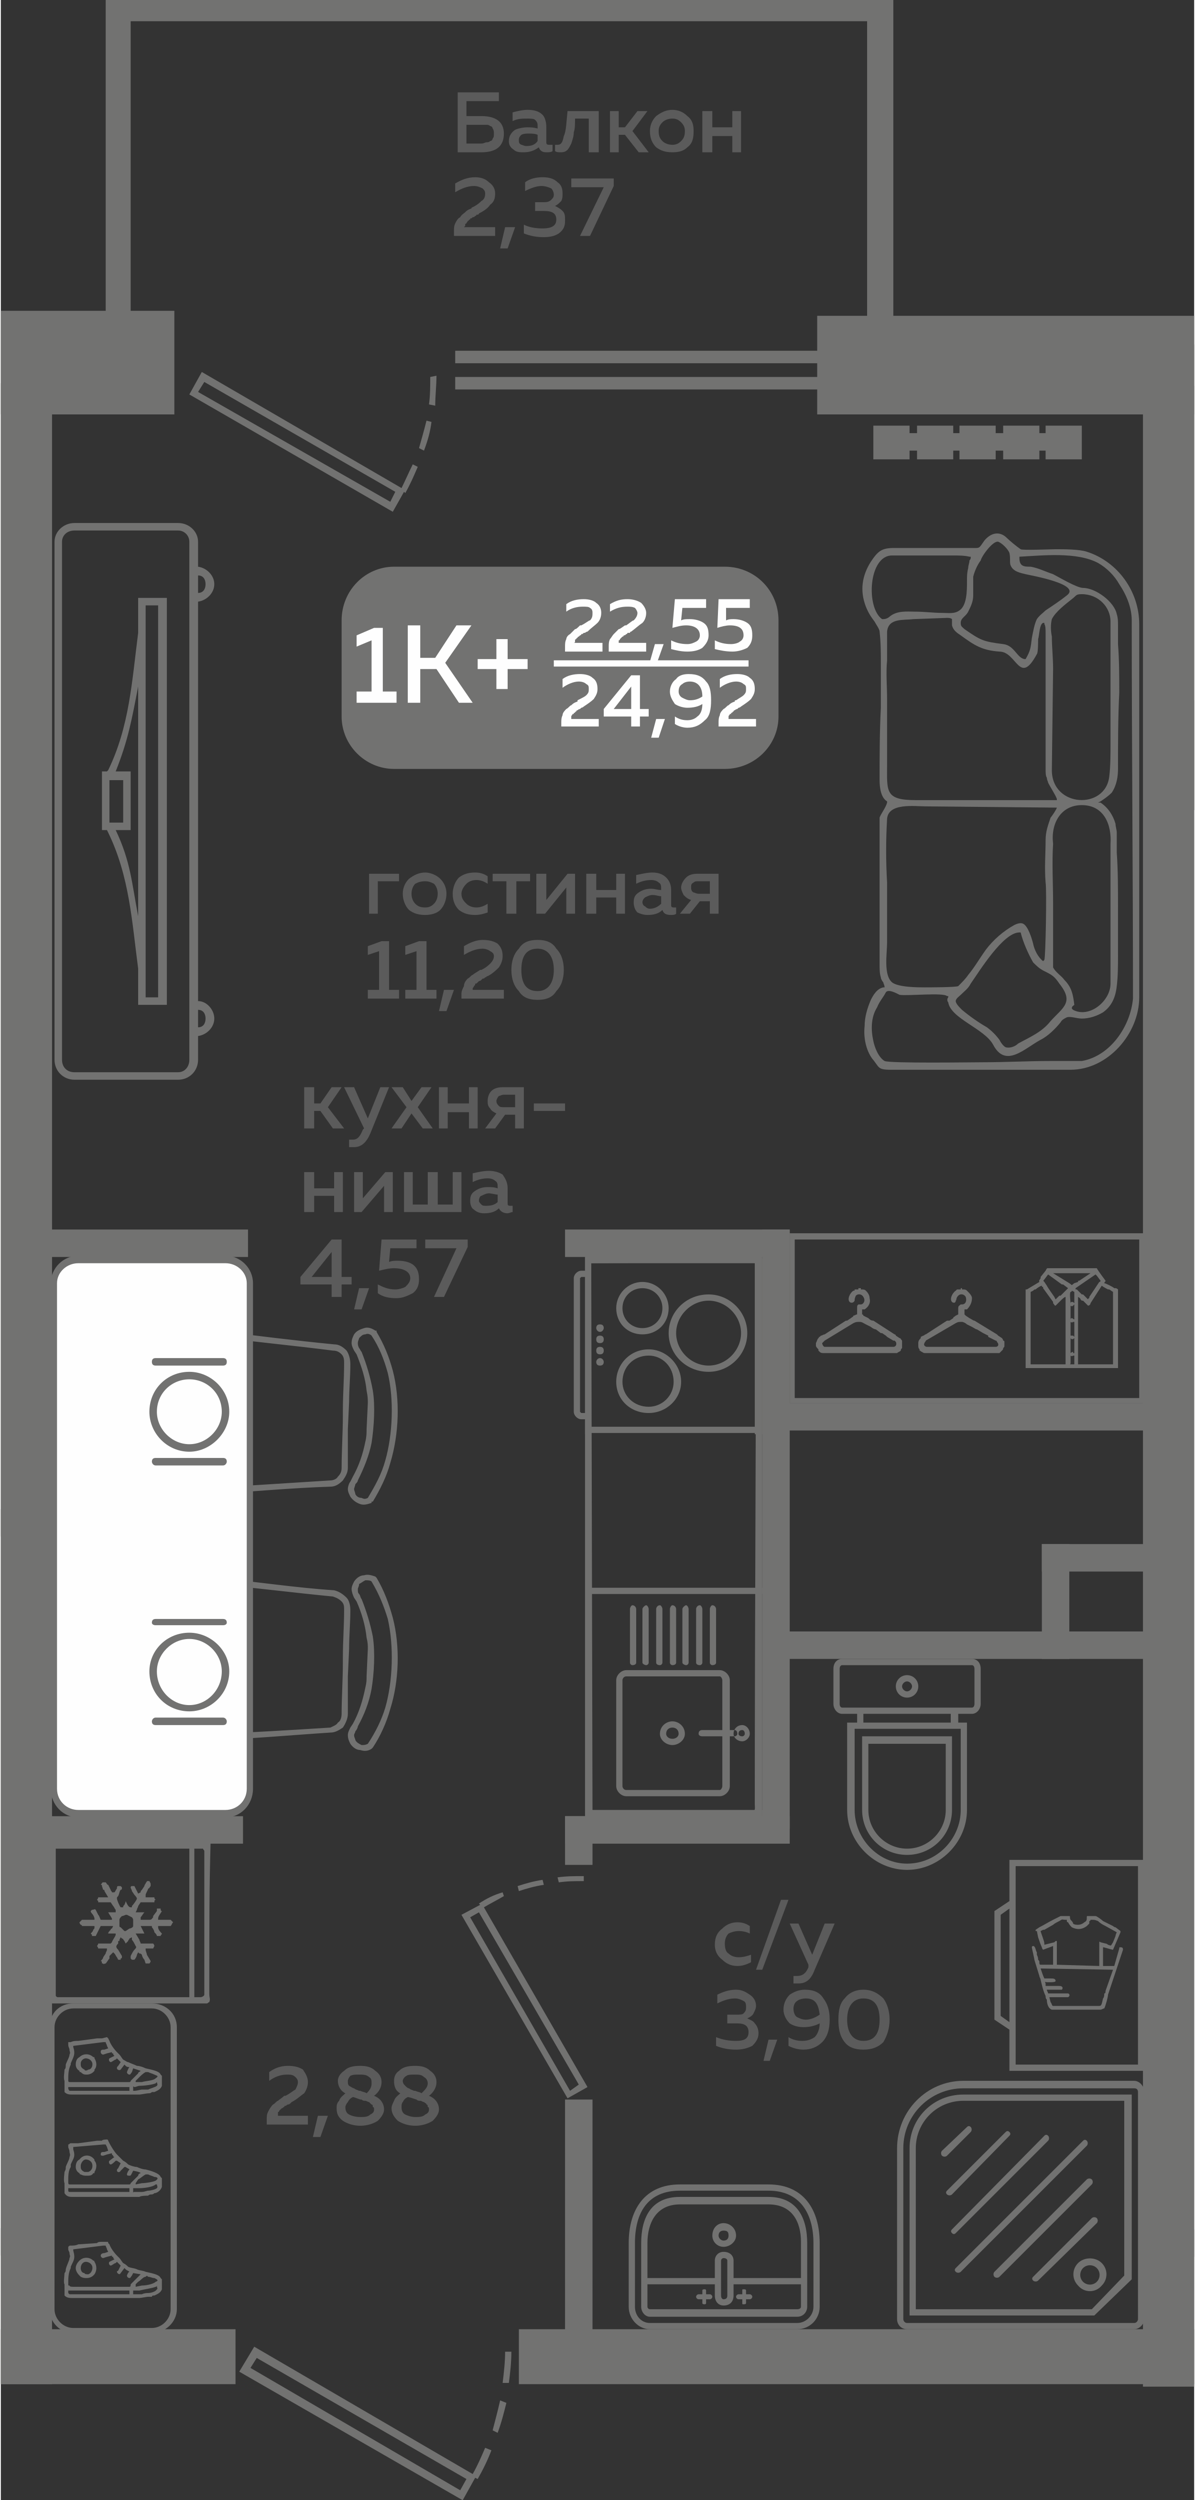 <?xml version="1.0" encoding="UTF-8"?>
<!DOCTYPE svg PUBLIC "-//W3C//DTD SVG 1.1//EN" "http://www.w3.org/Graphics/SVG/1.1/DTD/svg11.dtd">
<!-- Creator: CorelDRAW 2020 (64-Bit) -->
<svg xmlns="http://www.w3.org/2000/svg" xml:space="preserve" width="282px" height="590px" version="1.1" style="shape-rendering:geometricPrecision; text-rendering:geometricPrecision; image-rendering:optimizeQuality; fill-rule:evenodd; clip-rule:evenodd"
viewBox="0 0 9.56 20.03"
 xmlns:xlink="http://www.w3.org/1999/xlink"
 xmlns:xodm="http://www.corel.com/coreldraw/odm/2003">
 <rect x="0" y="0" width="9.56" height="20.03" fill="#333333" stroke="none"/>
 <defs>
  <style type="text/css">
   <![CDATA[
    .fil2 {fill:#FEFEFE}
    .fil0 {fill:#727271}
    .fil5 {fill:#727271}
    .fil3 {fill:#5B5B5B}
    .fil1 {fill:#FEFEFE}
    .fil4 {fill:#727271;fill-rule:nonzero}
   ]]>
  </style>
 </defs>
 <g id="Слой_x0020_1">
  <g id="_2488678577616">
   <polygon class="fil0" points="6.54,2.53 9.56,2.53 9.56,3.32 6.54,3.32 "/>
   <polygon class="fil0" points="0,3.07 0.41,3.07 0.41,19.1 0,19.1 "/>
   <polygon class="fil0" points="9.15,3.09 9.56,3.09 9.56,19.12 9.15,19.12 "/>
   <polygon class="fil0" points="0,18.66 1.88,18.66 1.88,19.1 0,19.1 "/>
   <polygon class="fil0" points="0.15,12.09 0,12.09 0,12.31 0.15,12.31 "/>
   <polygon class="fil0" points="0,18.07 0.04,18.07 0.04,17.85 0,17.85 "/>
   <polygon class="fil0" points="1.94,14.55 0.16,14.55 0.16,14.77 1.94,14.77 "/>
   <polygon class="fil0" points="6.32,14.55 4.52,14.55 4.52,14.77 6.32,14.77 "/>
   <polygon class="fil0" points="4.52,14.55 4.52,14.94 4.74,14.94 4.74,14.55 "/>
   <polygon class="fil0" points="6.1,9.85 6.1,14.65 6.32,14.65 6.32,9.85 "/>
   <polygon class="fil0" points="4.52,16.82 4.52,18.89 4.74,18.89 4.74,16.82 "/>
   <polygon class="fil0" points="4.15,19.1 4.15,18.66 9.56,18.66 9.56,19.1 "/>
   <polygon class="fil0" points="6.32,9.85 4.52,9.85 4.52,10.07 6.32,10.07 "/>
   <polygon class="fil0" points="9.36,11.24 6.19,11.24 6.19,11.46 9.36,11.46 "/>
   <polygon class="fil0" points="1.98,9.85 0.18,9.85 0.18,10.07 1.98,10.07 "/>
   <polygon class="fil0" points="9.36,12.37 8.34,12.37 8.34,12.59 9.36,12.59 "/>
   <polygon class="fil0" points="8.56,13.29 8.56,12.37 8.34,12.37 8.34,13.29 "/>
   <polygon class="fil0" points="9.36,13.07 6.25,13.07 6.25,13.29 9.36,13.29 "/>
   <polygon class="fil0" points="9.56,17.86 9.44,17.86 9.44,18.08 9.56,18.08 "/>
   <path class="fil0" d="M1.91 19l0.12 -0.2 1.75 1.02c0.04,-0.07 0.07,-0.14 0.1,-0.21l0.05 0.02c-0.03,0.08 -0.07,0.16 -0.11,0.23l-0.02 -0.01 -0.1 0.18 -1.79 -1.03zm2.18 -0.16c0,0.09 -0.01,0.17 -0.02,0.25l-0.05 0c0.01,-0.08 0.02,-0.17 0.02,-0.25l0.05 0zm-0.04 0.41c-0.02,0.08 -0.04,0.16 -0.07,0.24l-0.04 -0.02c0.02,-0.08 0.04,-0.15 0.06,-0.24l0.05 0.02zm-0.37 0.7l0.05 -0.09 -1.68 -0.97 -0.05 0.08 1.68 0.98z"/>
   <polygon class="fil0" points="9.41,2.76 9.56,2.76 9.56,6.49 9.41,6.49 "/>
   <polygon class="fil0" points="9.41,5.61 9.56,5.61 9.56,6.49 9.41,6.49 "/>
   <polygon class="fil0" points="7.15,2.72 6.94,2.72 6.94,0.17 1.04,0.17 1.04,2.72 0.84,2.72 0.84,0.17 0.84,0 1.04,0 6.94,0 7.15,0 7.15,0.17 "/>
   <path class="fil0" d="M1.51 3.16l0.1 -0.18 1.6 0.93c0.03,-0.06 0.06,-0.13 0.09,-0.19l0.04 0.02c-0.03,0.07 -0.06,0.14 -0.1,0.21l-0.01 -0.01 -0.09 0.16 -1.63 -0.94zm1.98 -0.15c0,0.08 -0.01,0.16 -0.01,0.24l-0.05 -0.01c0.01,-0.07 0.01,-0.15 0.01,-0.22l0.05 -0.01zm-0.04 0.37c-0.01,0.08 -0.03,0.15 -0.06,0.23l-0.04 -0.02c0.02,-0.07 0.04,-0.14 0.06,-0.22l0.04 0.01zm-0.33 0.64l0.04 -0.08 -1.53 -0.88 -0.05 0.08 1.54 0.88z"/>
   <polygon class="fil0" points="0,2.49 1.39,2.49 1.39,3.32 0,3.32 "/>
   <g>
    <path class="fil0" d="M3.15 4.54l2.65 0c0.24,0 0.43,0.19 0.43,0.43l0 0.77c0,0.23 -0.19,0.42 -0.43,0.42l-2.65 0c-0.23,0 -0.42,-0.19 -0.42,-0.42l0 -0.77c0,-0.24 0.19,-0.43 0.42,-0.43z"/>
    <polygon class="fil1" points="4.43,5.29 5.99,5.29 5.99,5.34 4.43,5.34 "/>
    <path class="fil2" d="M2.99 5.03l0.07 0 0 0.51 0.11 0 0 0.09 -0.32 0 0 -0.09 0.12 0 0 -0.41 -0.12 0.05 0 -0.09 0.14 -0.06zm0.37 0.6l-0.1 0 0 -0.62 0.1 0 0 0.26 0.12 0 0.17 -0.26 0.12 0 -0.21 0.3 0.22 0.32 -0.11 0 -0.18 -0.27 -0.13 0 0 0.27zm0.7 -0.35l0.16 0 0 0.08 -0.16 0 0 0.16 -0.09 0 0 -0.16 -0.15 0 0 -0.08 0.15 0 0 -0.16 0.09 0 0 0.16z"/>
    <path class="fil2" d="M4.53 4.84c0.04,-0.03 0.09,-0.04 0.14,-0.04 0.04,0 0.08,0.01 0.1,0.03 0.03,0.02 0.04,0.05 0.04,0.08 0,0.03 -0.01,0.06 -0.03,0.08 -0.02,0.02 -0.05,0.04 -0.08,0.07 0,0 -0.01,0 -0.02,0.01 0,0 -0.01,0 -0.01,0 -0.01,0.01 -0.01,0.01 -0.02,0.01 0,0.01 -0.01,0.01 -0.01,0.01 0,0 -0.01,0.01 -0.01,0.01 -0.01,0 -0.01,0.01 -0.01,0.01 -0.01,0 -0.01,0.01 -0.01,0.01 -0.01,0 -0.01,0.01 -0.01,0.01 0,0 0,0.01 0,0.01 0,0.01 -0.01,0.01 -0.01,0.01l0.23 0 0 0.07 -0.3 0 0 -0.04c0,-0.02 0,-0.04 0.01,-0.06 0,-0.01 0.01,-0.03 0.03,-0.04 0.02,-0.02 0.03,-0.03 0.04,-0.04 0.01,0 0.02,-0.01 0.04,-0.03 0.01,0 0.01,0 0.01,0 0,0 0,0 0,0 0.04,-0.02 0.06,-0.04 0.07,-0.04 0.02,-0.02 0.02,-0.04 0.02,-0.06 0,-0.01 0,-0.03 -0.02,-0.04 -0.01,-0.01 -0.03,-0.01 -0.06,-0.01 -0.04,0 -0.09,0.01 -0.13,0.04l0 -0.06zm0.35 0c0.05,-0.03 0.09,-0.04 0.14,-0.04 0.04,0 0.08,0.01 0.11,0.03 0.02,0.02 0.04,0.05 0.04,0.08 0,0.03 -0.01,0.06 -0.03,0.08 -0.03,0.02 -0.05,0.04 -0.09,0.07 0,0 -0.01,0 -0.01,0.01 -0.01,0 -0.02,0 -0.02,0 0,0.01 -0.01,0.01 -0.01,0.01 -0.01,0.01 -0.01,0.01 -0.02,0.01 0,0 0,0.01 -0.01,0.01 0,0 -0.01,0.01 -0.01,0.01 0,0 -0.01,0.01 -0.01,0.01 0,0 0,0.01 -0.01,0.01 0,0 0,0.01 0,0.01 0,0.01 0,0.01 0,0.01l0.22 0 0 0.07 -0.3 0 0 -0.04c0,-0.02 0,-0.04 0.01,-0.06 0.01,-0.01 0.02,-0.03 0.03,-0.04 0.02,-0.02 0.03,-0.03 0.04,-0.04 0.01,0 0.02,-0.01 0.05,-0.03 0,0 0,0 0,0 0,0 0.01,0 0.01,0 0.03,-0.02 0.05,-0.04 0.06,-0.04 0.02,-0.02 0.03,-0.04 0.03,-0.06 0,-0.01 -0.01,-0.03 -0.02,-0.04 -0.02,-0.01 -0.04,-0.01 -0.06,-0.01 -0.05,0 -0.09,0.01 -0.14,0.04l0 -0.06zm0.38 0.46l-0.06 0 0.04 -0.14 0.07 0 -0.05 0.14zm0.14 -0.5l0.25 0 0 0.07 -0.19 0 -0.01 0.1c0.02,-0.01 0.04,-0.01 0.07,-0.01 0.04,0 0.08,0.01 0.11,0.03 0.03,0.02 0.04,0.05 0.04,0.1 0,0.04 -0.02,0.07 -0.05,0.1 -0.03,0.02 -0.07,0.03 -0.12,0.03 -0.05,0 -0.09,-0.01 -0.13,-0.02l0 -0.07c0.04,0.02 0.08,0.03 0.13,0.03 0.03,0 0.05,-0.01 0.07,-0.02 0.02,-0.01 0.03,-0.03 0.03,-0.05 0,-0.05 -0.04,-0.08 -0.11,-0.08 -0.04,0 -0.07,0.01 -0.11,0.02l0.02 -0.23zm0.35 0l0.25 0 0 0.07 -0.19 0 0 0.1c0.02,-0.01 0.04,-0.01 0.06,-0.01 0.04,0 0.08,0.01 0.11,0.03 0.03,0.02 0.04,0.05 0.04,0.1 0,0.04 -0.01,0.07 -0.04,0.1 -0.04,0.02 -0.08,0.03 -0.12,0.03 -0.05,0 -0.1,-0.01 -0.14,-0.02l0 -0.07c0.04,0.02 0.08,0.03 0.13,0.03 0.03,0 0.06,-0.01 0.07,-0.02 0.02,-0.01 0.03,-0.03 0.03,-0.05 0,-0.05 -0.03,-0.08 -0.11,-0.08 -0.03,0 -0.07,0.01 -0.1,0.02l0.01 -0.23zm-1.25 0.64c0.04,-0.03 0.09,-0.04 0.14,-0.04 0.04,0 0.08,0.01 0.1,0.03 0.03,0.02 0.04,0.05 0.04,0.09 0,0.03 -0.01,0.05 -0.03,0.08 -0.02,0.02 -0.05,0.04 -0.08,0.06 0,0 -0.01,0.01 -0.02,0.01 0,0 -0.01,0.01 -0.01,0.01 0,0 -0.01,0 -0.02,0.01 0,0 -0.01,0 -0.01,0.01 0,0 -0.01,0 -0.01,0.01 -0.01,0 -0.01,0 -0.01,0.01 -0.01,0 -0.01,0 -0.01,0 0,0.01 -0.01,0.01 -0.01,0.02 0,0 0,0 0,0.01 0,0 0,0 0,0.01l0.22 0 0 0.06 -0.3 0 0 -0.03c0,-0.02 0,-0.04 0.01,-0.06 0,-0.02 0.02,-0.04 0.03,-0.05 0.02,-0.01 0.03,-0.03 0.04,-0.03 0.01,-0.01 0.02,-0.02 0.05,-0.03 0,0 0,0 0,0 0,-0.01 0,-0.01 0,-0.01 0.04,-0.02 0.06,-0.03 0.07,-0.04 0.02,-0.02 0.02,-0.03 0.02,-0.05 0,-0.02 0,-0.03 -0.02,-0.04 -0.01,-0.01 -0.03,-0.02 -0.06,-0.02 -0.04,0 -0.09,0.02 -0.13,0.05l0 -0.07zm0.55 -0.03l0.07 0 0 0.27 0.07 0 0 0.06 -0.07 0 0 0.08 -0.07 0 0 -0.08 -0.22 0 0 -0.06 0.22 -0.27zm0 0.27l0 -0.18 -0.14 0.18 0.14 0zm0.22 0.23l-0.06 0 0.04 -0.15 0.07 0 -0.05 0.15zm0.09 -0.37c0,-0.04 0.02,-0.08 0.05,-0.1 0.02,-0.03 0.06,-0.04 0.1,-0.04 0.07,0 0.11,0.02 0.14,0.06 0.03,0.03 0.04,0.08 0.04,0.15 0,0.07 -0.01,0.13 -0.05,0.16 -0.04,0.04 -0.08,0.06 -0.14,0.06 -0.03,0 -0.07,-0.01 -0.1,-0.03l0 -0.06c0.03,0.02 0.06,0.03 0.1,0.03 0.03,0 0.06,-0.01 0.08,-0.03 0.03,-0.02 0.04,-0.06 0.04,-0.1 -0.03,0.02 -0.07,0.03 -0.12,0.03 -0.03,0 -0.07,-0.01 -0.1,-0.03 -0.02,-0.03 -0.04,-0.06 -0.04,-0.1zm0.16 -0.08c-0.03,0 -0.05,0.01 -0.06,0.02 -0.02,0.01 -0.03,0.03 -0.03,0.06 0,0.02 0.01,0.04 0.03,0.05 0.02,0.01 0.04,0.02 0.06,0.02 0.04,0 0.07,-0.01 0.1,-0.03 0,-0.08 -0.04,-0.12 -0.1,-0.12zm0.24 -0.02c0.04,-0.03 0.09,-0.04 0.14,-0.04 0.04,0 0.08,0.01 0.1,0.03 0.03,0.02 0.04,0.05 0.04,0.09 0,0.03 -0.01,0.05 -0.03,0.08 -0.02,0.02 -0.05,0.04 -0.08,0.06 0,0 -0.01,0.01 -0.02,0.01 0,0 -0.01,0.01 -0.01,0.01 0,0 -0.01,0 -0.02,0.01 0,0 -0.01,0 -0.01,0.01 0,0 -0.01,0 -0.01,0.01 -0.01,0 -0.01,0 -0.01,0.01 -0.01,0 -0.01,0 -0.01,0 0,0.01 -0.01,0.01 -0.01,0.02 0,0 0,0 0,0.01 0,0 0,0 0,0.01l0.22 0 0 0.06 -0.3 0 0 -0.03c0,-0.02 0,-0.04 0.01,-0.06 0,-0.02 0.02,-0.04 0.03,-0.05 0.02,-0.01 0.03,-0.03 0.04,-0.03 0.01,-0.01 0.02,-0.02 0.05,-0.03 0,0 0,0 0,0 0,-0.01 0,-0.01 0.01,-0.01 0.03,-0.02 0.05,-0.03 0.06,-0.04 0.02,-0.02 0.02,-0.03 0.02,-0.05 0,-0.02 0,-0.03 -0.02,-0.04 -0.01,-0.01 -0.03,-0.02 -0.06,-0.02 -0.04,0 -0.09,0.02 -0.13,0.05l0 -0.07z"/>
   </g>
   <path class="fil3" d="M3.02 7.32l-0.07 0 0 -0.32 0.24 0 0 0.06 -0.17 0 0 0.26zm0.25 -0.03c-0.03,-0.03 -0.05,-0.08 -0.05,-0.13 0,-0.05 0.02,-0.09 0.05,-0.12 0.04,-0.03 0.08,-0.05 0.13,-0.05 0.04,0 0.09,0.02 0.12,0.05 0.03,0.03 0.05,0.07 0.05,0.12 0,0.05 -0.02,0.1 -0.05,0.13 -0.03,0.03 -0.08,0.04 -0.12,0.04 -0.05,0 -0.09,-0.01 -0.13,-0.04zm0.2 -0.05c0.02,-0.02 0.03,-0.05 0.03,-0.08 0,-0.03 -0.01,-0.06 -0.03,-0.08 -0.02,-0.01 -0.04,-0.02 -0.07,-0.02 -0.04,0 -0.06,0.01 -0.08,0.02 -0.02,0.02 -0.03,0.05 -0.03,0.08 0,0.03 0.01,0.06 0.03,0.08 0.02,0.02 0.04,0.03 0.08,0.03 0.03,0 0.05,-0.01 0.07,-0.03zm0.15 -0.08c0,-0.05 0.02,-0.1 0.05,-0.13 0.04,-0.03 0.08,-0.04 0.13,-0.04 0.04,0 0.07,0.01 0.1,0.03l0 0.06c-0.03,-0.02 -0.06,-0.03 -0.09,-0.03 -0.03,0 -0.06,0.01 -0.08,0.03 -0.02,0.02 -0.04,0.05 -0.04,0.08 0,0.04 0.02,0.06 0.04,0.08 0.02,0.02 0.05,0.03 0.08,0.03 0.03,0 0.06,-0.01 0.09,-0.03l0 0.07c-0.03,0.01 -0.06,0.02 -0.1,0.02 -0.05,0 -0.09,-0.01 -0.13,-0.04 -0.03,-0.03 -0.05,-0.07 -0.05,-0.13zm0.51 0.16l-0.08 0 0 -0.26 -0.11 0 0 -0.06 0.3 0 0 0.06 -0.11 0 0 0.26zm0.23 0l-0.07 0 0 -0.32 0.08 0 0 0.21 0.17 -0.21 0.06 0 0 0.32 -0.07 0 0 -0.21 -0.17 0.21zm0.41 0l-0.08 0 0 -0.32 0.08 0 0 0.13 0.16 0 0 -0.13 0.07 0 0 0.32 -0.07 0 0 -0.13 -0.16 0 0 0.13zm0.6 -0.07c0,0.01 0,0.02 0.02,0.02 0.01,0 0.01,0 0.02,0l0 0.05c-0.01,0.01 -0.03,0.01 -0.04,0.01 -0.04,0 -0.06,-0.01 -0.07,-0.04 -0.03,0.03 -0.07,0.04 -0.12,0.04 -0.03,0 -0.06,-0.01 -0.08,-0.02 -0.02,-0.02 -0.03,-0.05 -0.03,-0.08 0,-0.04 0.01,-0.06 0.04,-0.08 0.03,-0.02 0.06,-0.03 0.1,-0.03 0.03,0 0.05,0.01 0.08,0.01l0 -0.01c0,-0.02 0,-0.04 -0.02,-0.05 -0.01,-0.01 -0.03,-0.02 -0.06,-0.02 -0.04,0 -0.08,0.01 -0.12,0.03l0 -0.07c0.05,-0.01 0.09,-0.02 0.13,-0.02 0.04,0 0.08,0.01 0.11,0.04 0.02,0.02 0.04,0.05 0.04,0.1l0 0.12zm-0.15 -0.08c-0.02,0 -0.04,0.01 -0.06,0.02 -0.01,0.01 -0.02,0.02 -0.02,0.04 0,0.01 0.01,0.03 0.02,0.03 0.01,0.01 0.02,0.02 0.04,0.02 0.04,0 0.07,-0.02 0.09,-0.04l0 -0.06c-0.02,0 -0.04,-0.01 -0.07,-0.01zm0.3 0.15l-0.08 0 0.09 -0.11c-0.03,-0.01 -0.04,-0.02 -0.06,-0.04 -0.01,-0.02 -0.02,-0.04 -0.02,-0.06 0,-0.03 0.02,-0.06 0.04,-0.08 0.02,-0.02 0.05,-0.03 0.09,-0.03l0.17 0 0 0.32 -0.07 0 0 -0.1 -0.08 0 -0.08 0.1zm0.03 -0.25c-0.02,0.01 -0.02,0.02 -0.02,0.04 0,0.01 0,0.03 0.02,0.04 0.01,0 0.02,0.01 0.04,0.01l0.09 0 0 -0.1 -0.09 0c-0.02,0 -0.03,0 -0.04,0.01zm-2.5 0.47l0.06 0 0 0.39 0.08 0 0 0.07 -0.25 0 0 -0.07 0.09 0 0 -0.31 -0.09 0.03 0 -0.07 0.11 -0.04zm0.3 0l0.06 0 0 0.39 0.08 0 0 0.07 -0.25 0 0 -0.07 0.09 0 0 -0.31 -0.09 0.03 0 -0.07 0.11 -0.04zm0.22 0.56l-0.06 0 0.04 -0.17 0.08 0 -0.06 0.17zm0.14 -0.52c0.05,-0.03 0.1,-0.05 0.15,-0.05 0.05,0 0.09,0.01 0.12,0.03 0.03,0.03 0.04,0.06 0.04,0.1 0,0.03 -0.01,0.06 -0.03,0.09 -0.02,0.02 -0.05,0.05 -0.09,0.07 -0.01,0 -0.01,0.01 -0.02,0.01 -0.01,0.01 -0.01,0.01 -0.02,0.01 0,0 -0.01,0.01 -0.01,0.01 -0.01,0.01 -0.02,0.01 -0.02,0.01 0,0 -0.01,0.01 -0.01,0.01 -0.01,0.01 -0.01,0.01 -0.02,0.01 0,0 0,0.01 0,0.01 -0.01,0.01 -0.01,0.01 -0.01,0.01 0,0.01 -0.01,0.01 -0.01,0.02 0,0 0,0.01 0,0.01l0.25 0 0 0.07 -0.34 0 0 -0.04c0,-0.02 0.01,-0.04 0.02,-0.06 0,-0.02 0.01,-0.04 0.03,-0.06 0.02,-0.01 0.03,-0.03 0.04,-0.03 0.01,-0.01 0.03,-0.02 0.06,-0.04 0,0 0,0 0,0 0,0 0.01,0 0.01,0 0.04,-0.02 0.06,-0.04 0.07,-0.05 0.02,-0.02 0.03,-0.04 0.03,-0.06 0,-0.02 -0.01,-0.03 -0.03,-0.04 -0.01,-0.01 -0.04,-0.02 -0.06,-0.02 -0.05,0 -0.1,0.02 -0.15,0.05l0 -0.07zm0.44 0.36c-0.04,-0.04 -0.06,-0.1 -0.06,-0.17 0,-0.07 0.02,-0.13 0.06,-0.17 0.03,-0.05 0.08,-0.07 0.15,-0.07 0.07,0 0.12,0.02 0.15,0.07 0.04,0.04 0.06,0.1 0.06,0.17 0,0.07 -0.02,0.13 -0.06,0.17 -0.03,0.05 -0.08,0.07 -0.15,0.07 -0.07,0 -0.12,-0.02 -0.15,-0.07zm0.15 0c0.08,0 0.13,-0.06 0.13,-0.17 0,-0.11 -0.05,-0.17 -0.13,-0.17 -0.09,0 -0.13,0.06 -0.13,0.17 0,0.11 0.04,0.17 0.13,0.17z"/>
   <path class="fil3" d="M5.72 15.58c0,-0.06 0.02,-0.1 0.06,-0.13 0.03,-0.03 0.07,-0.05 0.12,-0.05 0.04,0 0.07,0.01 0.1,0.03l0 0.06c-0.02,-0.01 -0.05,-0.02 -0.09,-0.02 -0.03,0 -0.06,0.01 -0.08,0.02 -0.02,0.02 -0.03,0.05 -0.03,0.08 0,0.04 0.01,0.07 0.03,0.08 0.02,0.02 0.05,0.03 0.08,0.03 0.04,0 0.07,-0.01 0.1,-0.02l0 0.06c-0.04,0.02 -0.07,0.03 -0.11,0.03 -0.05,0 -0.09,-0.02 -0.12,-0.05 -0.04,-0.03 -0.06,-0.07 -0.06,-0.12zm0.38 0.2l-0.05 0 0.2 -0.56 0.06 0 -0.21 0.56zm0.4 -0.12l0.1 -0.25 0.08 0 -0.16 0.37c-0.03,0.08 -0.07,0.11 -0.13,0.11 -0.01,0 -0.02,0 -0.04,0l0 -0.06c0.01,0 0.02,0 0.03,0 0.04,0 0.07,-0.02 0.09,-0.07l0 -0.02 -0.15 -0.33 0.07 0 0.11 0.25zm-0.45 0.41c0,0.02 -0.01,0.04 -0.02,0.06 -0.01,0.02 -0.03,0.03 -0.05,0.04 0.02,0.01 0.05,0.02 0.06,0.04 0.02,0.02 0.03,0.05 0.03,0.08 0,0.04 -0.02,0.07 -0.05,0.1 -0.04,0.02 -0.08,0.03 -0.13,0.03 -0.06,0 -0.11,-0.01 -0.16,-0.03l0 -0.07c0.05,0.02 0.1,0.03 0.16,0.03 0.07,0 0.1,-0.02 0.1,-0.07 0,-0.05 -0.03,-0.07 -0.09,-0.07l-0.08 0 0 -0.07 0.07 0c0.03,0 0.05,0 0.06,-0.01 0.02,-0.02 0.02,-0.03 0.02,-0.05 0,-0.02 0,-0.04 -0.02,-0.05 -0.02,-0.01 -0.04,-0.02 -0.07,-0.02 -0.05,0 -0.1,0.02 -0.14,0.04l0 -0.07c0.04,-0.02 0.09,-0.04 0.15,-0.04 0.05,0 0.08,0.02 0.11,0.04 0.03,0.02 0.05,0.05 0.05,0.09zm0.11 0.44l-0.05 0 0.04 -0.17 0.07 0 -0.06 0.17zm0.11 -0.41c0,-0.05 0.02,-0.09 0.05,-0.12 0.03,-0.02 0.07,-0.04 0.12,-0.04 0.07,0 0.12,0.02 0.15,0.07 0.03,0.04 0.05,0.09 0.05,0.17 0,0.08 -0.02,0.14 -0.06,0.18 -0.04,0.04 -0.09,0.06 -0.15,0.06 -0.04,0 -0.08,-0.01 -0.12,-0.03l0 -0.07c0.03,0.02 0.07,0.03 0.11,0.03 0.04,0 0.07,-0.01 0.1,-0.03 0.02,-0.02 0.04,-0.06 0.04,-0.11 -0.04,0.02 -0.08,0.03 -0.13,0.03 -0.04,0 -0.08,-0.01 -0.11,-0.03 -0.03,-0.03 -0.05,-0.07 -0.05,-0.11zm0.18 -0.09c-0.03,0 -0.06,0.01 -0.07,0.02 -0.02,0.01 -0.03,0.04 -0.03,0.06 0,0.03 0.01,0.06 0.03,0.07 0.02,0.01 0.04,0.02 0.07,0.02 0.04,0 0.08,-0.02 0.11,-0.04 -0.01,-0.09 -0.04,-0.13 -0.11,-0.13zm0.31 0.35c-0.04,-0.05 -0.05,-0.11 -0.05,-0.18 0,-0.07 0.01,-0.13 0.05,-0.17 0.03,-0.04 0.08,-0.07 0.15,-0.07 0.07,0 0.12,0.03 0.16,0.07 0.03,0.04 0.05,0.1 0.05,0.17 0,0.07 -0.02,0.13 -0.05,0.18 -0.04,0.04 -0.09,0.06 -0.16,0.06 -0.07,0 -0.12,-0.02 -0.15,-0.06zm0.15 -0.01c0.09,0 0.13,-0.06 0.13,-0.17 0,-0.11 -0.04,-0.17 -0.13,-0.17 -0.08,0 -0.13,0.06 -0.13,0.17 0,0.11 0.05,0.17 0.13,0.17z"/>
   <path class="fil3" d="M2.15 16.6c0.04,-0.03 0.09,-0.05 0.15,-0.05 0.05,0 0.09,0.01 0.12,0.03 0.02,0.03 0.04,0.06 0.04,0.1 0,0.03 -0.01,0.06 -0.03,0.09 -0.03,0.02 -0.06,0.05 -0.1,0.07 0,0 -0.01,0.01 -0.01,0.01 -0.01,0.01 -0.02,0.01 -0.02,0.01 -0.01,0 -0.01,0.01 -0.02,0.01 -0.01,0 -0.01,0.01 -0.01,0.01 -0.01,0 -0.01,0.01 -0.02,0.01 0,0 -0.01,0.01 -0.01,0.01 0,0 -0.01,0.01 -0.01,0.01 0,0.01 -0.01,0.01 -0.01,0.01 0,0.01 0,0.01 0,0.02 0,0 0,0 0,0.01l0.24 0 0 0.07 -0.33 0 0 -0.04c0,-0.02 0,-0.04 0.01,-0.06 0.01,-0.02 0.02,-0.04 0.04,-0.06 0.02,-0.01 0.03,-0.03 0.04,-0.03 0.01,-0.01 0.03,-0.02 0.05,-0.04 0,0 0.01,0 0.01,0 0,0 0,0 0,0 0.04,-0.02 0.06,-0.04 0.08,-0.05 0.01,-0.02 0.02,-0.04 0.02,-0.06 0,-0.02 -0.01,-0.03 -0.02,-0.04 -0.02,-0.02 -0.04,-0.02 -0.07,-0.02 -0.05,0 -0.1,0.02 -0.14,0.05l0 -0.07zm0.41 0.52l-0.06 0 0.04 -0.17 0.08 0 -0.06 0.17zm0.14 -0.45c0,-0.03 0.02,-0.06 0.05,-0.08 0.03,-0.03 0.07,-0.04 0.13,-0.04 0.05,0 0.09,0.01 0.12,0.04 0.03,0.02 0.05,0.05 0.05,0.09 0,0.04 -0.02,0.08 -0.06,0.11 0.05,0.02 0.08,0.06 0.08,0.11 0,0.03 -0.02,0.06 -0.05,0.09 -0.03,0.02 -0.08,0.04 -0.14,0.04 -0.06,0 -0.11,-0.02 -0.14,-0.04 -0.04,-0.03 -0.05,-0.06 -0.05,-0.1 0,-0.02 0,-0.04 0.02,-0.06 0.01,-0.03 0.03,-0.04 0.05,-0.06 -0.04,-0.02 -0.06,-0.06 -0.06,-0.1zm0.18 0.15c-0.03,-0.01 -0.05,-0.02 -0.06,-0.02 -0.02,0.01 -0.03,0.02 -0.04,0.04 -0.01,0.01 -0.02,0.03 -0.02,0.04 0,0.03 0.01,0.05 0.03,0.06 0.02,0.01 0.05,0.02 0.09,0.02 0.03,0 0.06,0 0.08,-0.02 0.02,-0.01 0.03,-0.02 0.03,-0.04 0,-0.01 0,-0.02 -0.01,-0.02 0,-0.01 0,-0.02 -0.01,-0.02 -0.01,-0.01 -0.01,-0.01 -0.02,-0.02 -0.01,0 -0.02,-0.01 -0.03,-0.01 -0.01,0 -0.02,0 -0.03,-0.01 0,0 0,0 0,0 0,0 0,0 0,0 0,0 0,0 -0.01,0zm0.09 -0.13c0,-0.02 0,-0.04 -0.02,-0.05 -0.02,-0.02 -0.05,-0.02 -0.08,-0.02 -0.03,0 -0.05,0 -0.07,0.01 -0.01,0.01 -0.02,0.03 -0.02,0.04 0,0.02 0,0.03 0.01,0.04 0.02,0.01 0.03,0.02 0.04,0.02 0.01,0.01 0.02,0.01 0.04,0.02 0.01,0 0.01,0 0.01,0 0.02,0.01 0.04,0.01 0.05,0.02 0.03,-0.03 0.04,-0.05 0.04,-0.08zm0.18 -0.02c0,-0.03 0.01,-0.06 0.04,-0.08 0.03,-0.03 0.07,-0.04 0.13,-0.04 0.05,0 0.09,0.01 0.12,0.04 0.03,0.02 0.05,0.05 0.05,0.09 0,0.04 -0.02,0.08 -0.06,0.11 0.05,0.02 0.08,0.06 0.08,0.11 0,0.03 -0.02,0.06 -0.05,0.09 -0.03,0.02 -0.08,0.04 -0.14,0.04 -0.06,0 -0.11,-0.02 -0.14,-0.04 -0.03,-0.03 -0.05,-0.06 -0.05,-0.1 0,-0.02 0.01,-0.04 0.02,-0.06 0.01,-0.03 0.03,-0.04 0.05,-0.06 -0.04,-0.02 -0.05,-0.06 -0.05,-0.1zm0.18 0.15c-0.03,-0.01 -0.06,-0.02 -0.07,-0.02 -0.02,0.01 -0.03,0.02 -0.04,0.04 -0.01,0.01 -0.01,0.03 -0.01,0.04 0,0.03 0.01,0.05 0.03,0.06 0.02,0.01 0.05,0.02 0.08,0.02 0.03,0 0.06,0 0.08,-0.02 0.02,-0.01 0.03,-0.02 0.03,-0.04 0,-0.01 0,-0.02 -0.01,-0.02 0,-0.01 0,-0.02 -0.01,-0.02 0,-0.01 -0.01,-0.01 -0.02,-0.02 -0.01,0 -0.02,-0.01 -0.03,-0.01 -0.01,0 -0.02,0 -0.03,-0.01 0,0 0,0 0,0 0,0 0,0 0,0 0,0 0,0 0,0zm0.09 -0.13c0,-0.02 -0.01,-0.04 -0.03,-0.05 -0.02,-0.02 -0.04,-0.02 -0.08,-0.02 -0.02,0 -0.05,0 -0.06,0.01 -0.02,0.01 -0.03,0.03 -0.03,0.04 0,0.02 0.01,0.03 0.02,0.04 0.01,0.01 0.02,0.02 0.03,0.02 0.01,0.01 0.02,0.01 0.04,0.02 0.01,0 0.01,0 0.01,0 0.02,0.01 0.04,0.01 0.05,0.02 0.03,-0.03 0.05,-0.05 0.05,-0.08z"/>
   <path class="fil3" d="M2.51 9.04l-0.08 0 0 -0.33 0.08 0 0 0.13 0.05 0 0.09 -0.13 0.08 0 -0.11 0.16 0.13 0.17 -0.09 0 -0.1 -0.14 -0.05 0 0 0.14zm0.43 -0.08l0.1 -0.25 0.07 0 -0.15 0.37c-0.03,0.07 -0.07,0.11 -0.13,0.11 -0.01,0 -0.03,0 -0.04,0l0 -0.06c0.01,0 0.02,0 0.03,0 0.04,0 0.06,-0.03 0.08,-0.08l0.01 -0.01 -0.16 -0.33 0.08 0 0.11 0.25zm0.43 -0.25l0.08 0 -0.11 0.16 0.12 0.17 -0.08 0 -0.09 -0.12 -0.08 0.12 -0.08 0 0.12 -0.17 -0.12 -0.16 0.09 0 0.07 0.11 0.08 -0.11zm0.21 0.33l-0.07 0 0 -0.33 0.07 0 0 0.13 0.17 0 0 -0.13 0.07 0 0 0.33 -0.07 0 0 -0.13 -0.17 0 0 0.13zm0.38 0l-0.08 0 0.09 -0.12c-0.02,-0.01 -0.04,-0.02 -0.05,-0.04 -0.02,-0.02 -0.02,-0.04 -0.02,-0.06 0,-0.03 0.01,-0.06 0.03,-0.08 0.02,-0.02 0.05,-0.03 0.09,-0.03l0.17 0 0 0.33 -0.07 0 0 -0.11 -0.08 0 -0.08 0.11zm0.03 -0.26c-0.01,0.01 -0.02,0.03 -0.02,0.04 0,0.02 0.01,0.03 0.02,0.04 0.01,0.01 0.02,0.01 0.04,0.01l0.09 0 0 -0.1 -0.09 0c-0.02,0 -0.03,0.01 -0.04,0.01zm0.28 0.06l0.25 0 0 0.06 -0.25 0 0 -0.06zm-1.76 0.87l-0.08 0 0 -0.32 0.08 0 0 0.13 0.16 0 0 -0.13 0.07 0 0 0.32 -0.07 0 0 -0.13 -0.16 0 0 0.13zm0.38 0l-0.06 0 0 -0.32 0.07 0 0 0.21 0.18 -0.21 0.06 0 0 0.32 -0.07 0 0 -0.21 -0.18 0.21zm0.8 0l-0.46 0 0 -0.32 0.07 0 0 0.26 0.12 0 0 -0.26 0.08 0 0 0.26 0.12 0 0 -0.26 0.07 0 0 0.32zm0.37 -0.07c0,0.01 0,0.02 0.02,0.02 0.01,0 0.01,0 0.02,0l0 0.05c-0.01,0 -0.03,0.01 -0.04,0.01 -0.04,0 -0.06,-0.02 -0.07,-0.04 -0.03,0.03 -0.07,0.04 -0.12,0.04 -0.03,0 -0.06,-0.01 -0.08,-0.03 -0.02,-0.01 -0.03,-0.04 -0.03,-0.07 0,-0.04 0.01,-0.06 0.04,-0.08 0.03,-0.02 0.06,-0.03 0.1,-0.03 0.03,0 0.05,0 0.08,0.01l0 -0.01c0,-0.02 0,-0.04 -0.02,-0.05 -0.01,-0.01 -0.03,-0.02 -0.06,-0.02 -0.04,0 -0.08,0.01 -0.12,0.03l0 -0.07c0.04,-0.01 0.09,-0.02 0.13,-0.02 0.04,0 0.08,0.01 0.11,0.03 0.02,0.03 0.04,0.06 0.04,0.11l0 0.12zm-0.15 -0.08c-0.02,0 -0.04,0.01 -0.06,0.02 -0.01,0 -0.02,0.02 -0.02,0.04 0,0.01 0.01,0.02 0.02,0.03 0.01,0.01 0.02,0.01 0.04,0.01 0.04,0 0.07,-0.01 0.09,-0.03l0 -0.06c-0.02,0 -0.05,-0.01 -0.07,-0.01zm-1.26 0.37l0.08 0 0 0.3 0.08 0 0 0.06 -0.08 0 0 0.1 -0.08 0 0 -0.1 -0.25 0 0 -0.06 0.25 -0.3zm0 0.3l0 -0.2 -0.16 0.2 0.16 0zm0.24 0.26l-0.06 0 0.04 -0.17 0.08 0 -0.06 0.17zm0.16 -0.56l0.28 0 0 0.07 -0.21 0 -0.01 0.11c0.02,-0.01 0.05,-0.01 0.07,-0.01 0.05,0 0.09,0.01 0.12,0.03 0.04,0.03 0.05,0.07 0.05,0.12 0,0.04 -0.01,0.08 -0.05,0.11 -0.04,0.02 -0.08,0.04 -0.13,0.04 -0.06,0 -0.11,-0.01 -0.15,-0.04l0 -0.07c0.04,0.02 0.08,0.04 0.14,0.04 0.03,0 0.06,-0.01 0.08,-0.02 0.02,-0.02 0.04,-0.04 0.04,-0.07 0,-0.05 -0.05,-0.08 -0.13,-0.08 -0.04,0 -0.08,0.01 -0.12,0.02l0.02 -0.25zm0.35 0l0.34 0 0 0.06 -0.19 0.4 -0.08 0 0.18 -0.39 -0.25 0 0 -0.07z"/>
   <path class="fil3" d="M3.73 0.93l0.12 0c0.12,0 0.18,0.05 0.18,0.14 0,0.1 -0.06,0.15 -0.18,0.15l-0.19 0 0 -0.48 0.33 0 0 0.07 -0.26 0 0 0.12zm0 0.22l0.12 0c0.02,0 0.03,-0.01 0.04,-0.01 0.01,0 0.02,0 0.03,-0.01 0.01,0 0.02,-0.01 0.02,-0.02 0.01,-0.01 0.01,-0.02 0.01,-0.04 0,-0.01 0,-0.03 -0.01,-0.04 0,-0.01 -0.01,-0.02 -0.02,-0.02 -0.01,-0.01 -0.02,-0.01 -0.03,-0.01 -0.01,0 -0.02,0 -0.04,0l-0.12 0 0 0.15zm0.64 -0.01c0,0.02 0.01,0.02 0.03,0.02 0,0 0.01,0 0.02,0l0 0.05c-0.01,0.01 -0.03,0.01 -0.05,0.01 -0.03,0 -0.05,-0.01 -0.06,-0.04 -0.04,0.03 -0.08,0.04 -0.12,0.04 -0.03,0 -0.06,0 -0.08,-0.02 -0.03,-0.02 -0.04,-0.04 -0.04,-0.07 0,-0.04 0.02,-0.07 0.05,-0.09 0.02,-0.01 0.06,-0.02 0.1,-0.02 0.02,0 0.05,0 0.08,0.01l0 -0.02c0,-0.02 0,-0.03 -0.02,-0.05 -0.01,-0.01 -0.04,-0.01 -0.06,-0.01 -0.04,0 -0.08,0 -0.12,0.02l0 -0.07c0.04,-0.01 0.08,-0.02 0.12,-0.02 0.05,0 0.09,0.01 0.12,0.04 0.02,0.02 0.03,0.06 0.03,0.1l0 0.12zm-0.14 -0.07c-0.02,0 -0.04,0 -0.06,0.01 -0.01,0.01 -0.02,0.02 -0.02,0.04 0,0.02 0,0.03 0.02,0.04 0.01,0 0.02,0.01 0.04,0.01 0.04,0 0.07,-0.01 0.09,-0.04l0 -0.05c-0.02,-0.01 -0.05,-0.01 -0.07,-0.01zm0.37 -0.12c0,0.05 0,0.08 -0.01,0.11 0,0.03 -0.01,0.06 -0.02,0.09 -0.01,0.02 -0.02,0.04 -0.03,0.05 -0.02,0.02 -0.04,0.02 -0.06,0.02 -0.01,0 -0.03,0 -0.04,-0.01l0 -0.05c0.01,0 0.01,0 0.02,0 0.03,0 0.04,-0.02 0.05,-0.07 0.02,-0.04 0.02,-0.11 0.03,-0.2l0.25 0 0 0.33 -0.08 0 0 -0.27 -0.11 0zm0.35 0.27l-0.07 0 0 -0.33 0.07 0 0 0.13 0.05 0 0.1 -0.13 0.08 0 -0.12 0.16 0.13 0.17 -0.08 0 -0.11 -0.14 -0.05 0 0 0.14zm0.3 -0.04c-0.03,-0.03 -0.05,-0.07 -0.05,-0.13 0,-0.05 0.02,-0.09 0.05,-0.12 0.04,-0.03 0.08,-0.05 0.13,-0.05 0.05,0 0.09,0.02 0.12,0.05 0.04,0.03 0.05,0.07 0.05,0.12 0,0.06 -0.01,0.1 -0.05,0.13 -0.03,0.03 -0.07,0.04 -0.12,0.04 -0.05,0 -0.09,-0.01 -0.13,-0.04zm0.2 -0.05c0.02,-0.02 0.03,-0.04 0.03,-0.08 0,-0.03 -0.01,-0.05 -0.03,-0.07 -0.02,-0.02 -0.04,-0.03 -0.07,-0.03 -0.03,0 -0.06,0.01 -0.08,0.03 -0.02,0.02 -0.03,0.04 -0.03,0.07 0,0.04 0.01,0.06 0.03,0.08 0.02,0.02 0.05,0.03 0.08,0.03 0.03,0 0.05,-0.01 0.07,-0.03zm0.25 0.09l-0.08 0 0 -0.33 0.08 0 0 0.13 0.16 0 0 -0.13 0.07 0 0 0.33 -0.07 0 0 -0.13 -0.16 0 0 0.13zm-2.06 0.25c0.05,-0.03 0.1,-0.05 0.16,-0.05 0.04,0 0.08,0.01 0.11,0.04 0.03,0.02 0.05,0.05 0.05,0.09 0,0.04 -0.01,0.07 -0.04,0.09 -0.02,0.03 -0.05,0.05 -0.09,0.07 0,0.01 -0.01,0.01 -0.02,0.01 0,0.01 -0.01,0.01 -0.01,0.01 -0.01,0.01 -0.01,0.01 -0.02,0.01 -0.01,0.01 -0.01,0.01 -0.02,0.01 0,0.01 0,0.01 -0.01,0.01 0,0.01 -0.01,0.01 -0.01,0.01 0,0.01 -0.01,0.01 -0.01,0.02 0,0 -0.01,0 -0.01,0.01 0,0 0,0 0,0.01 0,0 -0.01,0.01 -0.01,0.01l0.25 0 0 0.07 -0.33 0 0 -0.03c0,-0.03 0,-0.05 0.01,-0.07 0.01,-0.02 0.02,-0.04 0.04,-0.05 0.01,-0.02 0.03,-0.03 0.04,-0.04 0.01,-0.01 0.02,-0.02 0.05,-0.03 0,0 0,-0.01 0.01,-0.01 0,0 0,0 0,0 0.04,-0.02 0.06,-0.04 0.07,-0.05 0.02,-0.01 0.03,-0.03 0.03,-0.06 0,-0.02 -0.01,-0.03 -0.02,-0.04 -0.02,-0.01 -0.04,-0.02 -0.07,-0.02 -0.05,0 -0.1,0.02 -0.15,0.05l0 -0.07zm0.42 0.52l-0.06 0 0.04 -0.17 0.08 0 -0.06 0.17zm0.44 -0.44c0,0.02 0,0.04 -0.01,0.06 -0.02,0.02 -0.03,0.03 -0.05,0.04 0.02,0.01 0.04,0.02 0.06,0.04 0.02,0.02 0.02,0.04 0.02,0.08 0,0.04 -0.01,0.07 -0.05,0.1 -0.03,0.02 -0.07,0.03 -0.12,0.03 -0.06,0 -0.11,-0.01 -0.16,-0.03l0 -0.07c0.04,0.02 0.09,0.03 0.15,0.03 0.07,0 0.11,-0.02 0.11,-0.07 0,-0.05 -0.03,-0.07 -0.1,-0.07l-0.07 0 0 -0.07 0.06 0c0.03,0 0.05,0 0.07,-0.02 0.01,-0.01 0.02,-0.02 0.02,-0.04 0,-0.02 -0.01,-0.04 -0.02,-0.05 -0.02,-0.01 -0.05,-0.02 -0.08,-0.02 -0.04,0 -0.09,0.02 -0.13,0.04l0 -0.07c0.04,-0.03 0.09,-0.04 0.14,-0.04 0.05,0 0.09,0.01 0.12,0.04 0.03,0.02 0.04,0.05 0.04,0.09zm0.07 -0.12l0.34 0 0 0.06 -0.19 0.4 -0.08 0 0.19 -0.39 -0.26 0 0 -0.07z"/>
   <g>
    <polygon class="fil0" points="6.88,3.12 6.88,3.02 3.64,3.02 3.64,3.12 "/>
    <polygon class="fil0" points="6.88,2.91 6.88,2.81 3.64,2.81 3.64,2.91 "/>
   </g>
   <g>
    <path class="fil0" d="M8.63 16.67l-0.7 0 -0.22 0c-0.29,0 -0.53,0.24 -0.53,0.54l0 0.11 0 0.8 0 0.46c0,0.04 0.03,0.08 0.08,0.08l0.45 0 0.92 0 0.45 0c0.04,0 0.08,-0.04 0.08,-0.08l0 -0.46 0 -0.91 0 -0.45c0,-0.05 -0.04,-0.09 -0.08,-0.09l-0.45 0zm-0.92 0.06l1.37 0c0.02,0 0.03,0.01 0.03,0.03l0 1.82c0,0.01 -0.01,0.03 -0.03,0.03l-1.82 0c-0.02,0 -0.03,-0.02 -0.03,-0.03l0 -1.37c0,-0.27 0.22,-0.48 0.48,-0.48z"/>
    <path class="fil0" d="M9.06 16.78l0 1.48 -0.3 0.29 -1.48 0 0 -1.34c0,-0.24 0.19,-0.43 0.43,-0.43l1.35 0zm-0.06 0.05l0 1.4 -0.26 0.27 -1.41 0 0 -1.29c0,-0.21 0.17,-0.38 0.38,-0.38l1.29 0z"/>
    <path class="fil0" d="M7.74 17.04l-0.2 0.19c-0.01,0.01 -0.01,0.03 0,0.04l0 0c0.01,0.01 0.03,0.01 0.04,0l0.19 -0.19c0.01,-0.01 0.01,-0.03 0,-0.04l0 0c-0.01,-0.01 -0.02,-0.01 -0.03,0z"/>
    <path class="fil0" d="M8.05 17.08l-0.47 0.47c-0.01,0.01 -0.01,0.02 0,0.03l0 0c0.01,0.01 0.03,0.01 0.04,0l0.46 -0.47c0.01,-0.01 0.01,-0.02 0,-0.03l0 0c-0.01,-0.01 -0.02,-0.01 -0.03,0z"/>
    <path class="fil0" d="M8.36 17.11l-0.74 0.75c-0.01,0.01 -0.01,0.02 0,0.03l0 0c0.01,0.01 0.02,0.01 0.03,0l0.74 -0.74c0.01,-0.01 0.01,-0.03 0,-0.04l0 0c-0.01,-0.01 -0.02,-0.01 -0.03,0z"/>
    <path class="fil0" d="M8.67 17.15l-1.02 1.02c-0.01,0.01 -0.01,0.02 0,0.03l0 0c0.01,0.01 0.03,0.01 0.04,0l1.01 -1.01c0.01,-0.01 0.01,-0.03 0,-0.04l0 0c-0.01,-0.01 -0.02,-0.01 -0.03,0z"/>
    <path class="fil0" d="M8.7 17.46l-0.74 0.74c-0.01,0.01 -0.01,0.03 0,0.04l0 0c0.01,0.01 0.03,0.01 0.04,0l0.74 -0.74c0.01,-0.01 0.01,-0.03 0,-0.04l0 0c-0.01,-0.01 -0.03,-0.01 -0.04,0z"/>
    <path class="fil0" d="M8.74 17.77l-0.47 0.47c-0.01,0.01 -0.01,0.02 0,0.03l0 0c0.01,0.01 0.03,0.01 0.04,0l0.47 -0.46c0.01,-0.01 0.01,-0.03 0,-0.04l0 0c-0.01,-0.01 -0.03,-0.01 -0.04,0z"/>
    <path class="fil0" d="M8.67 18.17c0.03,-0.03 0.08,-0.03 0.11,0 0.03,0.03 0.03,0.08 0,0.11 -0.03,0.03 -0.08,0.03 -0.11,0 -0.03,-0.03 -0.03,-0.08 0,-0.11zm-0.04 -0.04c-0.05,0.05 -0.05,0.13 0,0.18 0.05,0.06 0.14,0.06 0.19,0 0.05,-0.05 0.05,-0.13 0,-0.18 -0.05,-0.05 -0.14,-0.05 -0.19,0z"/>
   </g>
   <path class="fil0" d="M9.12 5c0,-0.26 -0.17,-0.5 -0.42,-0.58 -0.06,-0.02 -0.18,-0.02 -0.25,-0.02 -0.03,0 -0.27,0.01 -0.28,0 -0.03,-0.02 -0.09,-0.07 -0.11,-0.09 -0.06,-0.06 -0.13,-0.04 -0.18,0.02 -0.05,0.07 -0.03,0.06 -0.12,0.06l-0.6 0c-0.1,0 -0.13,0.02 -0.19,0.11 -0.07,0.11 -0.09,0.23 -0.04,0.36 0.02,0.05 0.04,0.08 0.07,0.12 0.01,0.02 0.04,0.06 0.04,0.08 0.01,0.09 0.01,0.17 0.01,0.26 0,0.12 0,0.24 0,0.35 -0.01,0.2 -0.01,0.39 -0.01,0.58 0,0.06 0.01,0.14 0.06,0.17l0 0 0 0.01c-0.01,0.04 -0.05,0.09 -0.06,0.12 0,0.02 0,0.05 0,0.07 0,0.05 0,0.09 0,0.14 0,0.13 0,0.26 0,0.39 0,0.2 0,0.39 0,0.58 0,0.03 0,0.07 0.01,0.1 0,0.01 0.01,0.03 0.02,0.04 0,0.01 0.01,0.02 0.01,0.04l0 0 -0.01 0c-0.05,0.01 -0.08,0.06 -0.1,0.1 -0.03,0.07 -0.05,0.14 -0.05,0.21 -0.01,0.09 0.01,0.19 0.06,0.26 0.06,0.07 0.04,0.09 0.15,0.09l1.44 0c0.3,0 0.55,-0.29 0.55,-0.58 0,-1 0,-2 0,-2.99zm-0.31 1.43l-0.02 0 0.02 -0.01c0.03,-0.02 0.06,-0.04 0.09,-0.07 0.04,-0.06 0.05,-0.13 0.05,-0.19 0,-0.2 0,-0.41 0.01,-0.61 0,-0.13 0,-0.26 -0.01,-0.39 0,-0.05 0,-0.1 0,-0.15 0,-0.03 0,-0.06 -0.01,-0.09 -0.02,-0.1 -0.17,-0.21 -0.27,-0.21 -0.05,0 -0.2,-0.09 -0.24,-0.11 -0.06,-0.02 -0.12,-0.05 -0.18,-0.06 -0.05,0 -0.09,0 -0.09,-0.07l0 -0.01 0 0c0.19,-0.01 0.46,-0.04 0.63,0.05 0.07,0.04 0.13,0.1 0.17,0.17 0.06,0.09 0.1,0.19 0.1,0.29 0,1.01 0.01,2.02 0.01,3.03 -0.02,0.22 -0.18,0.46 -0.41,0.5 -0.02,0 -0.05,0 -0.07,0 -0.06,0 -0.12,0 -0.18,0 -0.18,0 -0.36,0.01 -0.54,0.01 -0.08,0 -0.75,0.01 -0.79,-0.01 -0.05,-0.03 -0.08,-0.11 -0.09,-0.16 -0.02,-0.09 -0.02,-0.19 0.03,-0.27 0.02,-0.05 0.05,-0.08 0.07,-0.12 0.02,-0.03 0.09,0.01 0.11,0.02 0.07,0.01 0.35,-0.02 0.38,0.01l0.01 0 0 0.01c-0.01,0.01 -0.01,0.03 0,0.04 0.02,0.13 0.29,0.21 0.36,0.34 0.1,0.19 0.25,0.03 0.38,-0.04 0.06,-0.03 0.12,-0.09 0.16,-0.14 0.01,-0.02 0.03,-0.03 0.05,-0.04 0.03,-0.01 0.08,0.01 0.12,0.01 0.06,0 0.12,-0.02 0.17,-0.05 0.07,-0.05 0.1,-0.12 0.11,-0.21 0.01,-0.08 0.01,-0.17 0.01,-0.25 0,-0.13 0,-0.26 0,-0.38 0,-0.15 0,-0.3 -0.01,-0.44 0,-0.06 0,-0.11 0,-0.16 0,-0.02 -0.01,-0.05 -0.01,-0.07 -0.02,-0.07 -0.06,-0.13 -0.12,-0.17zm-0.46 1.27c-0.04,-0.03 -0.07,-0.09 -0.08,-0.14 -0.01,-0.04 -0.04,-0.14 -0.08,-0.16 -0.02,-0.01 -0.05,0 -0.07,0.01 -0.09,0.05 -0.17,0.12 -0.23,0.2 -0.05,0.07 -0.09,0.14 -0.14,0.2 -0.02,0.03 -0.05,0.06 -0.08,0.09 -0.02,0.01 -0.24,0.01 -0.27,0.01 -0.05,0 -0.21,0 -0.26,-0.04 -0.07,-0.06 -0.04,-0.23 -0.04,-0.32 0,-0.16 0,-0.32 0,-0.48 -0.01,-0.17 -0.01,-0.34 0,-0.51 0.01,-0.13 0.22,-0.1 0.31,-0.1l1.05 0.01 0 0c0,0.01 -0.04,0.07 -0.05,0.08 -0.02,0.06 -0.04,0.11 -0.04,0.18 0,0.11 -0.01,0.22 0,0.34 0.01,0.06 0,0.6 -0.01,0.62l-0.01 0.01 0 0zm0.25 0.35c-0.01,-0.08 -0.02,-0.14 -0.08,-0.2 -0.02,-0.03 -0.07,-0.06 -0.09,-0.1 0,-0.01 0,-0.02 0,-0.03 0,-0.16 0,-0.32 0,-0.48 0,-0.16 -0.01,-0.33 0,-0.48 -0.02,-0.16 0.06,-0.31 0.23,-0.31 0.18,0 0.24,0.16 0.23,0.31l0 1.12c0,0.14 -0.17,0.28 -0.3,0.21l-0.01 -0.01 0 0c0,-0.02 0.01,-0.02 0.02,-0.03zm0.06 -3.29c0.13,0 0.23,0.1 0.23,0.22 0,0.2 0,0.4 0,0.6 0,0.13 0,0.26 0,0.38 0,0.08 0,0.18 -0.01,0.26 -0.03,0.27 -0.46,0.25 -0.46,-0.05l0.01 -0.81c0,-0.09 -0.01,-0.18 -0.01,-0.26 -0.01,-0.05 -0.01,-0.1 0,-0.14 0.03,-0.06 0.11,-0.12 0.16,-0.16 0.04,-0.03 0.03,-0.04 0.08,-0.04zm-0.3 0.24c0.01,0.01 0.01,0.05 0.01,0.07 0,0.04 0,0.09 0,0.14 0,0.14 0,0.27 0,0.41 0,0.13 0,0.27 0,0.41 0,0.04 0,0.09 0,0.14 0,0.01 0,0.05 0.01,0.06 0,0.02 0.01,0.03 0.01,0.04 0.02,0.04 0.06,0.1 0.07,0.13l0 0.01 -1.13 0c-0.25,0 -0.23,-0.07 -0.23,-0.29 0,-0.17 0,-0.35 0,-0.52 0,-0.1 -0.01,-0.21 0,-0.31 0,-0.08 0,-0.15 0,-0.23 0.01,-0.11 0.13,-0.09 0.21,-0.1l0.27 -0.01c0.01,0 0.03,0 0.04,0.01 0,0.01 0,0.04 0,0.05 0.01,0.04 0.04,0.06 0.07,0.08 0.11,0.08 0.17,0.12 0.31,0.13 0.14,0 0.16,0.28 0.3,0.02 0.01,-0.01 0.01,-0.1 0.01,-0.12 0.01,-0.03 0.01,-0.12 0.04,-0.13l0.01 0 0 0.01zm-0.64 0.04c-0.02,-0.02 -0.03,-0.02 -0.03,-0.05 0,-0.04 0.04,-0.05 0.06,-0.09 0.02,-0.04 0.04,-0.08 0.04,-0.13 0,-0.02 0,-0.04 0,-0.05 0,-0.03 0,-0.07 0,-0.1 0.01,-0.04 0.03,-0.09 0.06,-0.13 0.01,-0.04 0.1,-0.16 0.14,-0.15 0.03,0.01 0.08,0.06 0.09,0.09 0.01,0.04 0,0.08 0.01,0.1 0.02,0.05 0.08,0.06 0.12,0.07 0.04,0.01 0.45,0.08 0.33,0.17 -0.05,0.04 -0.11,0.08 -0.17,0.12 -0.02,0.02 -0.05,0.04 -0.07,0.07 -0.02,0.04 -0.03,0.1 -0.04,0.15 -0.01,0.08 -0.01,0.1 -0.05,0.17l-0.01 0 0 0c-0.06,-0.01 -0.08,-0.11 -0.17,-0.12 -0.16,-0.02 -0.18,-0.03 -0.31,-0.12zm0.05 -0.57c0,0 0,0.01 -0.01,0.02 0,0.02 -0.01,0.04 -0.01,0.06 -0.01,0.04 -0.01,0.07 -0.01,0.11 0,0.07 0,0.19 -0.06,0.23 -0.04,0.03 -0.09,0.02 -0.14,0.02 -0.07,0 -0.14,-0.01 -0.22,-0.01 -0.06,0 -0.14,-0.01 -0.2,0.04 -0.01,0.01 -0.03,0.02 -0.05,0.02l0 0 -0.01 0c-0.13,-0.09 -0.11,-0.51 0.08,-0.51 0.1,0 0.2,0 0.3,0 0.06,0 0.13,0 0.19,0 0.04,0 0.09,0 0.13,0.01l0.01 0 0 0.01zm0.4 3c0.02,0.08 0.06,0.17 0.1,0.24 0.03,0.03 0.05,0.05 0.09,0.07 0.06,0.03 0.08,0.04 0.12,0.1 0.12,0.15 0.03,0.19 -0.07,0.3 -0.07,0.09 -0.17,0.13 -0.26,0.18 -0.02,0.02 -0.06,0.04 -0.1,0.03 -0.02,-0.01 -0.04,-0.04 -0.05,-0.06 -0.03,-0.04 -0.06,-0.07 -0.1,-0.1 -0.07,-0.04 -0.14,-0.09 -0.2,-0.14 -0.02,-0.02 -0.05,-0.05 -0.05,-0.07 0,-0.02 0.03,-0.04 0.04,-0.05 0.03,-0.03 0.06,-0.05 0.08,-0.09 0.07,-0.1 0.26,-0.41 0.39,-0.41l0.01 0 0 0z"/>
   <g>
    <path class="fil0" d="M6.32 9.88l2.85 0 0 1.36 -2.85 0 0 -1.36zm0.04 0.05l0 1.27 2.76 0 0 -1.27 -2.76 0z"/>
    <g>
     <path class="fil0" d="M8.57 10.93l0.03 0 0 -0.07c0,0 0,0 0,0l-0.01 0c-0.01,0.01 -0.02,0 -0.02,0l0 0.06c0,0.01 -0.01,0.01 0,0.01zm0.03 -0.21c-0.02,0.02 -0.03,0 -0.03,0l0 0.12c0,0 0.01,-0.01 0.02,-0.01 0,0 0,0.01 0,0.01 0,0 0,0 0.01,0l0 0 0 -0.12zm0 -0.13l-0.01 0c0,0 0,0 0,0 -0.01,0.01 -0.02,0 -0.02,0l0 0.11c0,0 0,0 0.01,0 0.01,0 0.01,0 0.01,0 0,0 0,0 0.01,0.01l0 -0.12zm0 -0.14c-0.01,0.01 -0.01,0.01 -0.01,0.01 -0.01,0.01 -0.02,0 -0.02,0l0 0.11c0,0 0,-0.01 0.01,-0.01 0.01,0 0.01,0.01 0.02,0.01l0 -0.12zm0 -0.01c0,-0.01 0,-0.08 0,-0.09 0,0 -0.02,-0.01 -0.02,-0.01l0 0c0,0.01 -0.01,0.01 -0.01,0.01 0,0 0,0 0,0 -0.01,0.01 0,0.08 0,0.09 0,0 0,-0.01 0.01,-0.01 0.01,0 0.01,0 0.02,0.01zm0.31 -0.09l-0.03 -0.02c0,0 0,0 -0.01,0 0,0 -0.04,-0.02 -0.05,-0.03l-0.09 0.14c0,0.01 -0.01,0.02 -0.02,0.02 0,0 0,0 0,0 0,0 0,0 -0.01,-0.01l-0.03 -0.03c-0.01,0 -0.01,0 -0.01,0l-0.01 -0.01c0,-0.01 -0.02,-0.02 -0.02,-0.02l0 0.53c0,0 0,0.01 0,0.01l0.28 0 0 -0.56c0,0 0,0 0,0 0,0 0,-0.01 0,-0.01 0,0 0,-0.01 0,-0.01zm-0.66 0.02l0 0.05c0,0 0,0 0,0.01l0 0.1c0,0 0,0.01 0,0.01 0,0 0,0 0,0l0 0.05c0,0.01 0,0.01 0,0.01l0 0.05c0,0.01 0,0 0,0.01l0 0.11c0,0 0,0 0,0 0,0 0,0 0,0.01l0 0.05c0,0 0,0 0,0l0 0.1 0.28 0 0 -0.54c-0.01,0 -0.03,0.02 -0.04,0.03l-0.01 0.01c-0.01,0.01 -0.01,0.01 -0.01,0.01l-0.02 0.02c-0.01,0 -0.01,-0.01 -0.02,-0.02 0,0 0,0 0,-0.01l-0.08 -0.11c0,0 0,0 0,-0.01 -0.01,0 -0.01,0 -0.01,-0.01 -0.01,0 -0.04,0.02 -0.05,0.03 -0.01,0 -0.01,0 -0.02,0.01l-0.02 0.01c0,0 0,0 0,0.01l0 0.01zm0.26 -0.08c0,0 0,0 0,0 -0.01,0 -0.01,0 -0.01,0l-0.11 -0.08 -0.03 0.04c-0.01,0.01 -0.01,0.01 0,0.02l0.02 0.03c0,0 0,0 0,0 0.01,0.02 0.04,0.06 0.06,0.09 0,0 0.01,0.02 0.01,0.02l0.03 -0.03c0.01,0 0.01,0 0.01,0l0 0c0.01,-0.01 0.01,-0.01 0.01,-0.01 0.01,-0.01 0.03,-0.03 0.04,-0.04l0.01 -0.01 -0.04 -0.03zm0.2 0.12c0,0 0,-0.01 0.01,-0.01 0,0 0,-0.01 0,-0.01l0.08 -0.12c0.01,0 0.01,-0.01 0.01,-0.01l-0.03 -0.04c0,0 -0.01,-0.01 -0.01,-0.01l-0.16 0.11c0,0 0,0.01 0,0.01 0.01,0 0.01,0 0.01,0l0.01 0.01c0,0 0,0 0,0 0.01,0.01 0.01,0.01 0.01,0.01l0.01 0.01c0,0 0,0 0,0l0.01 0.01c0,0 0,0 0.01,0l0.04 0.04zm-0.15 -0.13c0.03,0.02 0.01,0.02 0.04,0l0.03 -0.01c0,-0.01 0,-0.01 0.01,-0.01l0.09 -0.06 -0.3 0 0.13 0.08zm0.22 -0.12c0.01,0.02 0.07,0.1 0.07,0.1 0,0.01 -0.01,0.01 -0.01,0.02 0.01,0 0.07,0.03 0.08,0.04l0.01 0c0.01,0 0.02,0.01 0.02,0.01l0 0.63c0,0 0,0 0,0l-0.73 0c-0.01,0 -0.01,0 -0.01,0l0 -0.63c0,0 0.01,0 0.01,0l0.1 -0.06c0,-0.01 -0.01,0 0.01,-0.03 0,0 0,0 0,-0.01l0.04 -0.05c0.01,-0.02 0.01,-0.02 0.02,-0.02 0.01,0 0.02,0 0.03,0l0.36 0z"/>
     <path class="fil0" d="M7.97 10.79l-0.55 0c-0.02,0 -0.03,-0.02 -0.02,-0.03 0,-0.01 0.01,-0.01 0.01,-0.02l0.24 -0.14c0.02,-0.01 0.02,-0.01 0.05,-0.01 0.01,0 0.03,0.01 0.04,0.02l0.04 0.02c0.02,0.01 0.03,0.02 0.04,0.02l0.05 0.03c0,0 0,0 0,0l0.04 0.02c0,0.01 0,0.01 0,0.01l0.06 0.03c0,0 0,0 0,0 0.01,0 0.01,0.01 0.01,0.01 0.02,0.02 0.01,0.04 -0.01,0.04zm-0.62 -0.02l0 0.01 0 0c0,0.01 0,0.02 0.01,0.03 0,0.01 0,0.01 0,0.01 0.01,0 0.01,0.01 0.02,0.01 0.01,0.01 0.02,0.01 0.03,0.01l0 0c0,0 0,0 0,0 0,0 0,0 0,0l0.56 0c0,0 0.01,0 0.03,0 0.01,-0.01 0.01,-0.01 0.02,-0.02 0.01,-0.01 0.01,-0.01 0.01,-0.02 0.01,-0.01 0.01,-0.01 0.01,-0.02l0 0 0 -0.02 0 -0.01c0,-0.01 -0.01,-0.01 -0.01,-0.01 0,-0.01 -0.01,-0.02 -0.01,-0.02l-0.03 -0.02c-0.01,-0.01 -0.01,-0.01 -0.01,-0.01l-0.18 -0.11c-0.01,0 -0.02,-0.01 -0.04,-0.02l-0.03 -0.02c0,0 -0.01,-0.01 -0.01,-0.01l0 -0.04c0,0 0.01,0 0.02,0 0.02,-0.02 0.04,-0.05 0.04,-0.09 0,-0.02 -0.02,-0.04 -0.04,-0.06 -0.01,-0.01 -0.02,-0.01 -0.03,-0.01l-0.01 0c0,0 0,-0.01 0,-0.01 0,0 0,0 0,0l-0.01 0c0,0.01 0,0 0,0.01 -0.01,0 -0.01,0 -0.02,0 0,0 -0.01,0 -0.01,0 -0.01,0.01 -0.01,0.01 -0.01,0.01 -0.03,0.02 -0.05,0.07 -0.03,0.09 0.01,0.01 0.03,0.01 0.03,-0.01 0.01,-0.01 0,-0.02 0.02,-0.04 0.02,-0.02 0.05,-0.01 0.06,0.01 0.01,0.03 0,0.06 -0.03,0.06 0,0 -0.01,0 -0.01,0 -0.01,0.01 -0.02,0.01 -0.02,0.03l0 0.05c0,0 -0.02,0.01 -0.02,0.01 -0.01,0.01 -0.02,0.01 -0.02,0.02l-0.03 0.02c-0.01,0 -0.01,0 -0.02,0l-0.17 0.11c-0.01,0 -0.01,0.01 -0.02,0.01l-0.02 0.01c0,0 0,0 0,0.01 -0.01,0.01 -0.02,0.02 -0.02,0.04l0 0.01z"/>
     <path class="fil0" d="M7.15 10.79l-0.55 0c-0.01,0 -0.02,-0.02 -0.02,-0.03 0.01,-0.01 0.01,-0.01 0.02,-0.02l0.23 -0.14c0.02,-0.01 0.03,-0.01 0.05,-0.01 0.02,0 0.03,0.01 0.05,0.02l0.04 0.02c0.01,0.01 0.03,0.02 0.04,0.02l0.04 0.03c0.01,0 0.01,0 0.01,0l0.03 0.02c0.01,0.01 0.01,0.01 0.01,0.01l0.05 0.03c0,0 0,0 0.01,0 0,0 0.01,0.01 0.01,0.01 0.01,0.02 0,0.04 -0.02,0.04zm-0.62 -0.02l0 0.01 0 0c0,0.01 0.01,0.02 0.02,0.03 0,0.01 0,0.01 0,0.01 0,0 0.01,0.01 0.01,0.01 0.01,0.01 0.02,0.01 0.04,0.01l0 0c0,0 0,0 0,0 0,0 0,0 0,0l0.56 0c0,0 0.01,0 0.02,0 0.01,-0.01 0.02,-0.01 0.03,-0.02 0,-0.01 0,-0.01 0.01,-0.02 0,-0.01 0,-0.01 0,-0.02l0 0 0 -0.02 0 -0.01c0,-0.01 0,-0.01 0,-0.01 -0.01,-0.01 -0.01,-0.02 -0.02,-0.02l-0.03 -0.02c0,-0.01 -0.01,-0.01 -0.01,-0.01l-0.17 -0.11c-0.02,0 -0.03,-0.01 -0.04,-0.02l-0.04 -0.02c0,0 0,-0.01 -0.01,-0.01l0 -0.04c0.01,0 0.02,0 0.02,0 0.03,-0.02 0.05,-0.05 0.04,-0.09 0,-0.02 -0.01,-0.04 -0.03,-0.06 -0.01,-0.01 -0.02,-0.01 -0.04,-0.01l0 0c0,0 0,-0.01 0,-0.01 0,0 0,0 0,0l-0.02 0c0,0.01 0,0 0,0.01 0,0 -0.01,0 -0.01,0 -0.01,0 -0.01,0 -0.02,0 0,0.01 0,0.01 -0.01,0.01 -0.03,0.02 -0.05,0.07 -0.03,0.09 0.01,0.01 0.03,0.01 0.04,-0.01 0,-0.01 0,-0.02 0.01,-0.04 0.02,-0.02 0.05,-0.01 0.06,0.01 0.02,0.03 0,0.06 -0.02,0.06 -0.01,0 -0.01,0 -0.02,0 -0.01,0.01 -0.01,0.01 -0.01,0.03l0 0.05c-0.01,0 -0.02,0.01 -0.03,0.01 0,0.01 -0.01,0.01 -0.02,0.02l-0.03 0.02c0,0 -0.01,0 -0.01,0l-0.17 0.11c-0.01,0 -0.02,0.01 -0.03,0.01l-0.01 0.01c-0.01,0 0,0 -0.01,0.01 -0.01,0.01 -0.01,0.02 -0.02,0.04l0 0.01z"/>
    </g>
   </g>
   <g>
    <path class="fil0" d="M1.33 4.79l0 3.26 -0.23 0 0 -0.26 0 -0.03c-0.05,-0.38 -0.07,-0.74 -0.24,-1.09l-0.01 -0.02 -0.04 0 0 -0.47 0.04 0 0.01 -0.01c0.17,-0.35 0.19,-0.71 0.24,-1.1l0 -0.02 0 -0.26 0.23 0zm-0.41 1.86c0.12,0.25 0.13,0.43 0.18,0.69l0 -1.84c-0.05,0.26 -0.08,0.43 -0.18,0.68l0.12 0 0 0.47 -0.12 0zm0.06 -0.4l0 0.34 -0.11 0 0 -0.34 0.11 0zm0.18 1.54l0 0 0 -0.01 0 -2.73 0 0 0 0 0 -0.2 0.1 0 0 3.14 -0.1 0 0 -0.2z"/>
    <path class="fil0" d="M0.43 4.34l0 4.15c0,0.09 0.07,0.16 0.16,0.16l0.83 0c0.09,0 0.16,-0.07 0.16,-0.16l0 -0.19c0.07,-0.01 0.13,-0.07 0.13,-0.14l0 0c0,-0.07 -0.06,-0.14 -0.13,-0.14l0 -3.2c0.07,-0.01 0.13,-0.07 0.13,-0.14l0 0c0,-0.07 -0.06,-0.13 -0.13,-0.14l0 -0.2c0,-0.08 -0.07,-0.15 -0.16,-0.15l-0.83 0c-0.09,0 -0.16,0.07 -0.16,0.15zm1.15 0.41l0 -0.14c0.04,0 0.06,0.03 0.06,0.07 0,0.04 -0.02,0.07 -0.06,0.07zm0 3.48l0 -0.14c0.04,0 0.06,0.03 0.06,0.07 0,0.04 -0.02,0.07 -0.06,0.07zm-1.09 -3.89l0 4.15c0,0.06 0.04,0.1 0.1,0.1l0.83 0c0.05,0 0.09,-0.04 0.09,-0.1l0 -4.15c0,-0.05 -0.04,-0.09 -0.09,-0.09l-0.83 0c-0.06,0 -0.1,0.04 -0.1,0.09z"/>
   </g>
   <g>
    <g>
     <path class="fil4" d="M2.93 13.12c-0.01,-0.1 -0.04,-0.2 -0.08,-0.29l-0.02 -0.03c-0.01,-0.02 -0.02,-0.05 -0.02,-0.07 0,-0.02 0.01,-0.04 0.02,-0.06 0.02,-0.03 0.05,-0.05 0.08,-0.05 0.03,-0.01 0.06,0 0.09,0.01l0.01 0.01 0 0c0.06,0.1 0.1,0.21 0.13,0.32 0.06,0.23 0.05,0.51 -0.02,0.73 -0.03,0.11 -0.08,0.22 -0.14,0.31l-0.01 0.01 0 0c-0.03,0.02 -0.06,0.02 -0.09,0.01 -0.03,0 -0.06,-0.02 -0.08,-0.05 -0.01,-0.02 -0.02,-0.04 -0.02,-0.07 0,-0.02 0.01,-0.04 0.02,-0.06l0.02 -0.03c0.05,-0.09 0.08,-0.19 0.1,-0.29 0.01,-0.04 0.01,-0.06 0.01,-0.09l0 0 0.01 -0.22 0 0c0,-0.03 0,-0.05 -0.01,-0.09zm-0.15 0.31c0,0.1 0,0.2 0,0.3 0,0.04 -0.02,0.08 -0.04,0.11 -0.03,0.02 -0.06,0.04 -0.1,0.04 -0.31,0.02 -0.63,0.05 -0.95,0.06l-0.01 0c-0.04,0 -0.08,-0.02 -0.11,-0.05 -0.03,-0.03 -0.04,-0.07 -0.04,-0.11l0.01 -0.49 0.01 -0.5c0,-0.04 0.02,-0.08 0.05,-0.1 0.03,-0.03 0.07,-0.05 0.11,-0.05l0.01 0c0.32,0.03 0.64,0.08 0.95,0.1 0.04,0.01 0.07,0.03 0.1,0.06 0.02,0.02 0.03,0.06 0.03,0.1 0,0.1 -0.01,0.21 -0.01,0.31l0 0 -0.01 0.22 0 0zm0.32 -0.46c-0.03,-0.1 -0.07,-0.2 -0.13,-0.3 -0.01,-0.01 -0.03,-0.01 -0.05,-0.01 -0.02,0.01 -0.03,0.02 -0.05,0.03 0,0.02 -0.01,0.03 -0.01,0.04 0,0.02 0,0.03 0.01,0.04 0.01,0.01 0.01,0.03 0.02,0.04 0.04,0.1 0.07,0.2 0.09,0.3 0.02,0.13 0.01,0.3 -0.01,0.42 -0.02,0.11 -0.06,0.21 -0.11,0.3 0,0.01 -0.01,0.03 -0.02,0.04 0,0.01 -0.01,0.02 -0.01,0.03 0,0.02 0.01,0.03 0.01,0.04 0.01,0.02 0.03,0.03 0.05,0.04 0.02,0 0.03,0 0.05,-0.01 0.06,-0.09 0.11,-0.19 0.14,-0.29 0.06,-0.21 0.07,-0.49 0.02,-0.71zm-0.36 0.35l0 0 0 -0.02 0 0 0 -0.02 0 0c0,-0.13 0.01,-0.26 0.01,-0.38 0,-0.03 0,-0.05 -0.02,-0.07 -0.02,-0.02 -0.04,-0.03 -0.07,-0.04 -0.31,-0.03 -0.63,-0.07 -0.94,-0.1l-0.01 0c-0.03,0 -0.05,0.01 -0.07,0.03 -0.03,0.02 -0.04,0.05 -0.04,0.08l-0.01 0.47 -0.01 0.51c0,0.03 0.01,0.06 0.03,0.08 0.02,0.02 0.04,0.03 0.07,0.03l0.01 0c0.32,-0.01 0.63,-0.03 0.95,-0.05 0.02,-0.01 0.05,-0.02 0.06,-0.04 0.02,-0.01 0.03,-0.04 0.03,-0.07 0,-0.12 0.01,-0.28 0.01,-0.41z"/>
     <path class="fil4" d="M2.93 11.14c-0.01,-0.1 -0.04,-0.19 -0.08,-0.29l-0.02 -0.03c-0.01,-0.02 -0.02,-0.04 -0.02,-0.06 0,-0.03 0.01,-0.05 0.02,-0.07 0.02,-0.03 0.05,-0.04 0.08,-0.05 0.03,-0.01 0.06,0 0.09,0.02l0.01 0 0 0.01c0.06,0.1 0.1,0.2 0.13,0.31 0.06,0.23 0.05,0.51 -0.02,0.74 -0.03,0.11 -0.08,0.21 -0.14,0.31l-0.01 0 0 0.01c-0.03,0.01 -0.06,0.02 -0.09,0.01 -0.03,-0.01 -0.06,-0.03 -0.08,-0.06 -0.01,-0.02 -0.02,-0.04 -0.02,-0.06 0,-0.02 0.01,-0.05 0.02,-0.06l0.02 -0.04c0.05,-0.09 0.08,-0.18 0.1,-0.28 0.01,-0.04 0.01,-0.07 0.01,-0.1l0 0 0.01 -0.21 0 0c0,-0.03 0,-0.05 -0.01,-0.1zm-0.15 0.31c0,0.1 0,0.21 0,0.31 0,0.04 -0.02,0.07 -0.04,0.1 -0.03,0.03 -0.06,0.05 -0.1,0.05 -0.31,0.01 -0.63,0.04 -0.95,0.06l-0.01 0c-0.04,-0.01 -0.08,-0.03 -0.11,-0.06 -0.03,-0.02 -0.04,-0.06 -0.04,-0.11l0.01 -0.49 0.01 -0.49c0,-0.04 0.02,-0.08 0.05,-0.11 0.03,-0.03 0.07,-0.05 0.11,-0.05l0.01 0c0.32,0.04 0.64,0.08 0.95,0.11 0.04,0 0.07,0.02 0.1,0.05 0.02,0.03 0.03,0.07 0.03,0.11 0,0.1 -0.01,0.2 -0.01,0.3l0 0 -0.01 0.22 0 0zm0.32 -0.45c-0.03,-0.11 -0.07,-0.21 -0.13,-0.3 -0.01,-0.01 -0.03,-0.02 -0.05,-0.01 -0.02,0 -0.03,0.01 -0.05,0.03 0,0.01 -0.01,0.02 -0.01,0.04 0,0.01 0,0.02 0.01,0.04 0.01,0.01 0.01,0.02 0.02,0.03 0.04,0.1 0.07,0.2 0.09,0.31 0.02,0.12 0.01,0.29 -0.01,0.42 -0.02,0.1 -0.06,0.2 -0.11,0.3 0,0.01 -0.01,0.02 -0.02,0.03 0,0.01 -0.01,0.03 -0.01,0.04 0,0.01 0.01,0.03 0.01,0.04 0.01,0.02 0.03,0.03 0.05,0.03 0.02,0.01 0.03,0.01 0.05,0 0.06,-0.1 0.11,-0.19 0.14,-0.3 0.06,-0.21 0.07,-0.49 0.02,-0.7zm-0.36 0.34l0 0 0 -0.02 0 0 0 -0.02 0 0c0,-0.13 0.01,-0.25 0.01,-0.38 0,-0.02 0,-0.05 -0.02,-0.07 -0.02,-0.02 -0.04,-0.03 -0.07,-0.03 -0.31,-0.04 -0.63,-0.07 -0.94,-0.11l-0.01 0c-0.03,0 -0.05,0.01 -0.07,0.03 -0.03,0.02 -0.04,0.05 -0.04,0.08l-0.01 0.47 -0.01 0.51c0,0.03 0.01,0.06 0.03,0.08 0.02,0.02 0.04,0.04 0.07,0.04l0.01 0c0.32,-0.02 0.63,-0.04 0.95,-0.06 0.02,0 0.05,-0.01 0.06,-0.03 0.02,-0.02 0.03,-0.04 0.03,-0.07 0,-0.13 0.01,-0.29 0.01,-0.42z"/>
     <path class="fil0" d="M0.62 10.06l1.18 0c0.12,0 0.22,0.1 0.22,0.22l0 4.05c0,0.13 -0.1,0.23 -0.22,0.23l-1.18 0c-0.12,0 -0.22,-0.1 -0.22,-0.23l0 -4.05c0,-0.12 0.1,-0.22 0.22,-0.22z"/>
     <path class="fil2" d="M0.62 10.12l1.18 0c0.09,0 0.17,0.07 0.17,0.16l0 4.05c0,0.1 -0.08,0.17 -0.17,0.17l-1.18 0c-0.09,0 -0.17,-0.07 -0.17,-0.17l0 -4.05c0,-0.09 0.08,-0.16 0.17,-0.16z"/>
     <path class="fil0" d="M1.51 13.13c0.14,0 0.26,0.12 0.26,0.26 0,0.15 -0.12,0.27 -0.26,0.27 -0.14,0 -0.26,-0.12 -0.26,-0.27 0,-0.14 0.12,-0.26 0.26,-0.26zm0 -0.05c0.17,0 0.32,0.14 0.32,0.31 0,0.18 -0.15,0.32 -0.32,0.32 -0.18,0 -0.32,-0.14 -0.32,-0.32 0,-0.17 0.14,-0.31 0.32,-0.31z"/>
     <path class="fil0" d="M1.24 12.97l0.54 0c0.02,0 0.03,0.01 0.03,0.03l0 0c0,0.01 -0.01,0.02 -0.03,0.02l-0.54 0c-0.02,0 -0.03,-0.01 -0.03,-0.02l0 0c0,-0.02 0.01,-0.03 0.03,-0.03z"/>
     <path class="fil0" d="M1.24 13.76l0.54 0c0.02,0 0.03,0.02 0.03,0.03l0 0c0,0.02 -0.01,0.03 -0.03,0.03l-0.54 0c-0.02,0 -0.03,-0.01 -0.03,-0.03l0 0c0,-0.01 0.01,-0.03 0.03,-0.03z"/>
     <path class="fil0" d="M1.51 11.05c0.14,0 0.26,0.11 0.26,0.26 0,0.14 -0.12,0.26 -0.26,0.26 -0.14,0 -0.26,-0.12 -0.26,-0.26 0,-0.15 0.12,-0.26 0.26,-0.26zm0 -0.06c0.17,0 0.32,0.14 0.32,0.32 0,0.17 -0.15,0.32 -0.32,0.32 -0.18,0 -0.32,-0.15 -0.32,-0.32 0,-0.18 0.14,-0.32 0.32,-0.32z"/>
     <path class="fil0" d="M1.24 10.88l0.54 0c0.02,0 0.03,0.01 0.03,0.03l0 0c0,0.02 -0.01,0.03 -0.03,0.03l-0.54 0c-0.02,0 -0.03,-0.01 -0.03,-0.03l0 0c0,-0.02 0.01,-0.03 0.03,-0.03z"/>
     <path class="fil0" d="M1.24 11.68l0.54 0c0.02,0 0.03,0.01 0.03,0.03l0 0c0,0.01 -0.01,0.03 -0.03,0.03l-0.54 0c-0.02,0 -0.03,-0.02 -0.03,-0.03l0 0c0,-0.02 0.01,-0.03 0.03,-0.03z"/>
    </g>
    <g>
     <g>
      <path class="fil0" d="M6.1 14.56c0,-2.05 0,-2.95 0,-4.47 0,-0.02 -0.01,-0.03 -0.03,-0.03l-1.39 0 0 4.46 0 0.04 1.42 0zm-1.37 -4.44l1.22 -0.01c0.04,0 0.1,-0.01 0.1,0.03 0,1.4 -0.01,2.91 -0.01,4.31 0,0.04 0.01,0.06 -0.03,0.06l-1.23 0c-0.01,0 -0.04,0 -0.04,-0.01l-0.01 -4.38z"/>
      <path class="fil0" d="M5.43 13.89c0,-0.03 -0.02,-0.05 -0.05,-0.05 -0.03,0 -0.05,0.02 -0.05,0.05 0,0.02 0.02,0.04 0.05,0.04 0.03,0 0.05,-0.02 0.05,-0.04zm0.05 0c0,-0.06 -0.05,-0.1 -0.1,-0.1 -0.05,0 -0.1,0.04 -0.1,0.1 0,0.05 0.05,0.09 0.1,0.09 0.05,0 0.1,-0.04 0.1,-0.09zm0.3 0.42c0,0.01 -0.01,0.03 -0.02,0.03l-0.75 0c-0.02,0 -0.03,-0.02 -0.03,-0.03l0 -0.85c0,-0.01 0.01,-0.03 0.03,-0.03l0.75 0c0.01,0 0.02,0.02 0.02,0.03l0 0.4 -0.16 0c-0.02,0 -0.03,0.01 -0.03,0.03l0 0c0,0.01 0.01,0.02 0.03,0.02l0.16 0 0 0.4zm0.12 -0.42l0 0c0,-0.02 -0.01,-0.03 -0.02,-0.03l-0.04 0 0 -0.4c0,-0.04 -0.04,-0.08 -0.08,-0.08l-0.75 0c-0.04,0 -0.08,0.04 -0.08,0.08l0 0.85c0,0.04 0.04,0.08 0.08,0.08l0.75 0c0.04,0 0.08,-0.04 0.08,-0.08l0 -0.4 0.04 0c0.01,0 0.02,-0.01 0.02,-0.02zm-0.2 -0.55l0 0c0.02,0 0.03,-0.01 0.03,-0.02l0 -0.43c0,-0.01 -0.01,-0.03 -0.03,-0.03l0 0c-0.01,0 -0.02,0.02 -0.02,0.03l0 0.43c0,0.01 0.01,0.02 0.02,0.02zm-0.1 0l0 0c0.01,0 0.02,-0.01 0.02,-0.02l0 -0.43c0,-0.01 -0.01,-0.03 -0.02,-0.03l0 0c-0.02,0 -0.03,0.02 -0.03,0.03l0 0.43c0,0.01 0.01,0.02 0.03,0.02zm-0.11 0l0 0c0.01,0 0.02,-0.01 0.02,-0.02l0 -0.43c0,-0.01 -0.01,-0.03 -0.02,-0.03l0 0c-0.01,0 -0.03,0.02 -0.03,0.03l0 0.43c0,0.01 0.02,0.02 0.03,0.02zm-0.11 0l0 0c0.02,0 0.03,-0.01 0.03,-0.02l0 -0.43c0,-0.01 -0.01,-0.03 -0.03,-0.03l0 0c-0.01,0 -0.02,0.02 -0.02,0.03l0 0.43c0,0.01 0.01,0.02 0.02,0.02zm-0.1 0l0 0c0.01,0 0.02,-0.01 0.02,-0.02l0 -0.43c0,-0.01 -0.01,-0.03 -0.02,-0.03l0 0c-0.02,0 -0.03,0.02 -0.03,0.03l0 0.43c0,0.01 0.01,0.02 0.03,0.02zm-0.11 0l0 0c0.01,0 0.02,-0.01 0.02,-0.02l0 -0.43c0,-0.01 -0.01,-0.03 -0.02,-0.03l0 0c-0.01,0 -0.03,0.02 -0.03,0.03l0 0.43c0,0.01 0.02,0.02 0.03,0.02zm-0.11 0l0 0c0.02,0 0.03,-0.01 0.03,-0.02l0 -0.43c0,-0.01 -0.01,-0.03 -0.03,-0.03l0 0c-0.01,0 -0.02,0.02 -0.02,0.03l0 0.43c0,0.01 0.01,0.02 0.02,0.02zm0.94 0.55c0,-0.04 -0.03,-0.07 -0.06,-0.07 -0.04,0 -0.07,0.03 -0.07,0.07 0,0.03 0.03,0.06 0.07,0.06 0.03,0 0.06,-0.03 0.06,-0.06zm-0.04 0c0,-0.02 -0.01,-0.03 -0.02,-0.03 -0.02,0 -0.03,0.01 -0.03,0.03 0,0.01 0.01,0.02 0.03,0.02 0.01,0 0.02,-0.01 0.02,-0.02zm-1.27 -1.12l1.41 0 0 -0.05 -1.41 0 0 0.05zm0 1.78l1.41 0 0 -0.05 -1.41 0 0 0.05z"/>
     </g>
     <path class="fil0" d="M6.04 10.12l-1.31 0 0 1.31 1.31 0 0 -1.31zm-1.36 0.11l0 1.09 -0.03 0c0,0 -0.01,-0.01 -0.01,-0.01l0 -1.07c0,0 0.01,-0.01 0.01,-0.01l0.03 0zm1.42 -0.17l0 1.43 -0.06 0 0 -0.01 -1.31 0 0 0.01 -0.05 0 0 -0.12 -0.03 0c-0.03,0 -0.06,-0.03 -0.06,-0.06l0 -1.07c0,-0.03 0.03,-0.06 0.06,-0.06l0.03 0 0 -0.12 0.05 0 0 0 1.31 0 0 0 0.06 0zm-1.27 0.85c0,-0.01 -0.01,-0.03 -0.03,-0.03 -0.02,0 -0.03,0.02 -0.03,0.03 0,0.02 0.01,0.03 0.03,0.03 0.02,0 0.03,-0.01 0.03,-0.03zm0 -0.09c0,-0.02 -0.01,-0.03 -0.03,-0.03 -0.02,0 -0.03,0.01 -0.03,0.03 0,0.02 0.01,0.03 0.03,0.03 0.02,0 0.03,-0.01 0.03,-0.03zm0 -0.09c0,-0.02 -0.01,-0.03 -0.03,-0.03 -0.02,0 -0.03,0.01 -0.03,0.03 0,0.02 0.01,0.03 0.03,0.03 0.02,0 0.03,-0.01 0.03,-0.03zm0 -0.09c0,-0.02 -0.01,-0.03 -0.03,-0.03 -0.02,0 -0.03,0.01 -0.03,0.03 0,0.01 0.01,0.03 0.03,0.03 0.02,0 0.03,-0.02 0.03,-0.03zm0.1 -0.16c0,-0.11 0.09,-0.21 0.21,-0.21 0.12,0 0.21,0.1 0.21,0.21 0,0.12 -0.09,0.21 -0.21,0.21 -0.12,0 -0.21,-0.09 -0.21,-0.21zm0.05 0c0,0.09 0.07,0.16 0.16,0.16 0.09,0 0.16,-0.07 0.16,-0.16 0,-0.09 -0.07,-0.16 -0.16,-0.16 -0.09,0 -0.16,0.07 -0.16,0.16zm0.37 0.2c0,-0.17 0.14,-0.31 0.32,-0.31 0.17,0 0.31,0.14 0.31,0.31 0,0.17 -0.14,0.31 -0.31,0.31 -0.18,0 -0.32,-0.14 -0.32,-0.31zm0.06 0c0,-0.14 0.12,-0.26 0.26,-0.26 0.14,0 0.26,0.12 0.26,0.26 0,0.14 -0.12,0.26 -0.26,0.26 -0.14,0 -0.26,-0.12 -0.26,-0.26zm0.04 0.39c0,0.14 -0.12,0.25 -0.26,0.25 -0.15,0 -0.26,-0.11 -0.26,-0.25 0,-0.14 0.11,-0.26 0.26,-0.26 0.14,0 0.26,0.12 0.26,0.26zm-0.06 0c0,-0.12 -0.09,-0.21 -0.2,-0.21 -0.12,0 -0.21,0.09 -0.21,0.21 0,0.11 0.09,0.2 0.21,0.2 0.11,0 0.2,-0.09 0.2,-0.2z"/>
    </g>
   </g>
   <g>
    <g>
     <path class="fil0" d="M0.41 16.05c-0.01,0 -0.01,-0.01 -0.02,-0.01 0,-0.02 0,-0.02 0,-0.03 0,-0.02 0,-0.01 0,-0.02l0 -0.02 0 -1.21 1.29 0 0 0.01c-0.01,0.38 -0.01,0.58 -0.01,1.2 0,0.04 0.01,0.04 0,0.07 -0.01,0 -0.01,0.01 -0.02,0.01l-1.24 0zm1.14 -1.24l0 1.19 0.05 0c0.01,0 0.03,-0.01 0.03,-0.02l0 -1.15c0,-0.01 -0.01,-0.01 -0.01,-0.02 0,0 -0.01,0 -0.01,0l-0.06 0zm-0.04 1.19l0 -1.19 -1.05 0c-0.01,0 -0.01,0 -0.02,0 0,0.01 0,0.01 0,0.02l0 1.14c0,0.01 0,0.01 0,0.02 0.01,0.01 0.01,0.01 0.02,0.01l1.05 0z"/>
     <path class="fil0" d="M1.15 15.49c-0.01,0 -0.01,0 -0.01,0l-0.06 0 0.03 0.05c0,0.01 0.01,0.02 0.01,0.03l0 0 0.01 0c0.01,0 0.02,0 0.03,0l0.06 0c0.01,0.01 0.01,0.02 0.01,0.02l-0.01 0.02c0,0 0,0 0,0 -0.02,0 -0.04,0 -0.05,0l-0.01 0 0 0.01c0,0.01 0.01,0.03 0.01,0.04l0.03 0.05c0,0 0,0 0,0 0,0.01 -0.01,0.02 -0.01,0.02l-0.03 0 -0.01 -0.03c-0.01,-0.01 -0.02,-0.03 -0.02,-0.04 -0.01,-0.01 -0.01,-0.01 -0.02,-0.01l-0.01 -0.01 -0.01 0.02c0,0.01 -0.01,0.03 -0.02,0.04 0,0 0,0 0,0 -0.01,0 -0.02,0 -0.02,0 0,0 -0.01,-0.01 -0.01,-0.01 0,0 0,-0.01 0,-0.01 0,0 0,-0.01 0,-0.01 0.01,-0.02 0.02,-0.04 0.03,-0.05 0.01,-0.01 0.02,-0.02 0.01,-0.03 -0.01,-0.02 -0.02,-0.04 -0.03,-0.05l0 -0.02 -0.02 0.01c0,0.01 -0.01,0.01 -0.01,0.02l-0.02 0.02 -0.01 -0.02c-0.01,-0.01 -0.01,-0.02 -0.02,-0.02l-0.01 -0.01 -0.01 0.02c0,0 0,0 0,0.01 0,0 0,0 -0.01,0l0 0.02c-0.02,0.02 -0.02,0.03 0,0.05l0.03 0.05c0,0 0,0.01 0,0.01 0,0 0,0.01 -0.01,0.01 0,0 0,0.01 0,0.01 0,0 -0.02,0 -0.02,0l-0.01 -0.02c-0.01,-0.01 -0.01,-0.02 -0.02,-0.03l-0.01 -0.01 -0.01 0.01c0,0 0,0 -0.01,0.01l-0.01 0.01c0,0.01 0,0.01 0,0.02 0,0 0,0 0,0 -0.01,0.01 -0.02,0.03 -0.03,0.04 -0.01,0 -0.02,0.01 -0.02,0 0,0 -0.01,0 -0.01,0 0,-0.01 0,-0.02 -0.01,-0.02 0.01,-0.01 0.02,-0.02 0.02,-0.03l0.02 -0.03c0,-0.01 0.01,-0.02 0.01,-0.03l0 -0.01 -0.01 0c-0.01,0 -0.02,0 -0.03,0 -0.01,0 -0.02,0 -0.03,0 0,-0.01 -0.01,-0.02 -0.01,-0.02 0,0 0.01,-0.01 0.01,-0.02 0,0 0.01,0 0.01,0 0.01,0 0.03,0 0.05,0 0.01,0 0.02,0 0.03,0l0.01 0 0.01 -0.01c0,-0.01 0.03,-0.05 0.03,-0.06l0 -0.01 -0.02 0c-0.01,0 -0.03,0 -0.04,0 0,-0.01 0.01,-0.02 0.02,-0.03 0,0 0,-0.01 0.01,-0.01l0.01 -0.02 -0.1 0 -0.04 0.08c0,0 0,0 0,0 -0.01,0 -0.02,0 -0.03,0 0,0 0,0 0,-0.01 0,0 0,0 -0.01,-0.01 0.01,-0.01 0.02,-0.02 0.02,-0.03 0.01,-0.01 0.01,-0.01 0.01,-0.02l0 -0.01 -0.01 0c-0.03,0 -0.05,0 -0.08,0 0,0 -0.01,0 -0.01,0 0,-0.01 -0.01,-0.01 -0.01,-0.01 0,0 -0.01,-0.01 -0.01,-0.02 0,0 0.01,-0.01 0.01,-0.01 0,0 0.01,-0.01 0.01,-0.01 0.01,0 0.04,0 0.05,0 0.01,0 0.03,0 0.04,0l0.01 0 0 -0.01c0,-0.01 -0.01,-0.03 -0.02,-0.04 0,0 -0.01,-0.01 -0.01,-0.02 0,0 0.01,-0.01 0.01,-0.01 0,0 0,0 0,0 0,0 0,0 0,0 0.02,0 0.02,-0.01 0.03,0l0.02 0.04c0.01,0.01 0.01,0.02 0.02,0.04l0.01 0 0 0c0.01,0 0.02,0 0.03,0 0.01,0 0.02,0 0.03,0l0.02 0 0 -0.01c-0.01,-0.02 -0.02,-0.03 -0.03,-0.05l0.06 0 0 -0.02c-0.01,-0.01 -0.01,-0.02 -0.02,-0.03l-0.02 -0.03 -0.01 0c-0.02,0 -0.05,0 -0.07,0 0,0 -0.01,0 -0.02,0 0,-0.01 0,-0.01 0,-0.01 0,0 -0.01,-0.01 -0.01,-0.01 0,0 0.01,-0.01 0.01,-0.02 0,0 0,0 0,0 0,0 0,0 0,0l0.08 0 -0.03 -0.05c0,-0.01 0,-0.01 -0.01,-0.01l-0.01 -0.03c0,-0.01 0,-0.01 -0.01,-0.01 0.01,-0.01 0.01,-0.02 0.02,-0.02 0,0 0,0 0.01,0 0,0 0.01,0 0.01,0 0.01,0.01 0.01,0.02 0.02,0.02l0.02 0.04c0,0.01 0.01,0.01 0.01,0.02l0.01 0 0.01 0c0.01,-0.01 0.01,-0.02 0.02,-0.03 0,-0.01 0,-0.02 0.01,-0.02 0,0 0.02,0 0.02,0 0,0 0.01,0.01 0.01,0.01 0,0 0,0 0,0.01 0,0 0,0.01 -0.01,0.01 -0.01,0.01 -0.01,0.03 -0.02,0.05 -0.01,0.01 -0.01,0.01 -0.01,0.02 0,0.01 0.02,0.06 0.03,0.07l0.01 0 0.01 0c0,-0.01 0,-0.01 0.01,-0.02 0,0 0.01,-0.02 0.01,-0.03 0.01,0.02 0.02,0.05 0.04,0.05l0.01 0 0 -0.01c0,0 0,0 0,0 0.01,-0.01 0.04,-0.05 0.04,-0.06 0,-0.01 -0.02,-0.03 -0.02,-0.03l-0.02 -0.03c0,-0.01 -0.01,-0.02 -0.01,-0.03 0,0 0,-0.01 0.01,-0.01 0,0 0.01,0 0.01,0 0,0 0.01,0 0.01,0l0.03 0.06 0.02 -0.01c0,-0.01 0,-0.01 0.01,-0.02l0.02 -0.03c0,-0.01 0.01,-0.02 0.01,-0.02 0,-0.01 0.01,-0.01 0.01,-0.02l0.02 0c0,0 0,0 0,0l0.01 0.02c0,0 0,0 0,0.01 0,0 0,0.01 0,0.01 -0.01,0.01 -0.01,0.02 -0.02,0.02 0,0.01 -0.02,0.04 -0.02,0.05l0 0.02 0.01 0c0.02,0 0.04,0 0.06,0 0,0 0,0 0,0 0,0 0,0 0,0 0,0.01 0,0.01 0.01,0.02 -0.01,0 -0.01,0.01 -0.01,0.02 -0.04,0 -0.07,0 -0.1,0l-0.01 0 -0.02 0.03c0,0.01 -0.01,0.02 -0.01,0.03l-0.01 0.02 0.02 0c0.01,0 0.02,0 0.04,0 0,0 0.01,0 0.01,0 -0.01,0.01 -0.02,0.03 -0.03,0.04l0 0.02 0.02 0c0.01,0 0.02,0 0.03,0l0.02 0c0.02,0 0.02,-0.01 0.03,-0.02 0,0 0,0 0,-0.01l0.03 -0.04c0,-0.01 0,-0.01 0,-0.02 0.01,0 0.01,0 0.01,0 0.01,0 0.01,0 0.01,0 0,0 0,0 0.01,0 0,0.01 0,0.02 0.01,0.02 -0.01,0.02 -0.03,0.04 -0.03,0.06l0 0.01 0.09 0c0,0 0.01,0 0.01,0l0.02 0.02c0,0 0,0 0,0 -0.01,0.01 -0.01,0.02 -0.02,0.03 0,0 -0.01,0 -0.01,0l-0.09 0 0 0.01c0,0.02 0.02,0.04 0.03,0.05 0,0.01 -0.01,0.01 -0.01,0.02 -0.01,0 -0.01,0 -0.01,0 -0.01,0 -0.01,0 -0.02,0 0,-0.01 -0.01,-0.02 -0.02,-0.03 0,-0.01 -0.01,-0.03 -0.02,-0.04l0 -0.01 -0.01 0c-0.01,0 -0.02,0 -0.03,0l-0.05 0 0.03 0.06zm-0.12 -0.04c0.01,0 0.03,-0.01 0.03,-0.02l0 -0.05c0,-0.01 -0.01,-0.02 -0.01,-0.02l-0.04 -0.02 -0.01 0c0,0 -0.02,0.01 -0.03,0.01 0,0 0,0 -0.01,0.01 0,0 -0.01,0.01 -0.01,0.02l0 0.05c0,0 0,0.01 0.01,0.01l0.03 0.03c0,0 0,0 0.01,0l0 0 0.03 -0.02z"/>
    </g>
    <g>
     <path class="fil0" d="M0.43 18.5l0 -2.26c0,-0.08 0.07,-0.15 0.15,-0.15l0.63 0c0.08,0 0.15,0.07 0.15,0.15l0 2.26c0,0.08 -0.07,0.15 -0.15,0.15l-0.63 0c-0.08,0 -0.15,-0.07 -0.15,-0.15zm-0.04 0l0 -2.26c0,-0.11 0.08,-0.19 0.19,-0.19l0.63 0c0.11,0 0.2,0.08 0.2,0.19l0 2.26c0,0.1 -0.09,0.19 -0.2,0.19l-0.63 0c-0.11,0 -0.19,-0.09 -0.19,-0.19z"/>
     <g>
      <path class="fil0" d="M0.54 17.55l0 -0.02c0.01,0 0.01,0 0.02,0 0.01,0 0.02,0 0.02,0 0.01,0 0.01,0 0.01,0l0.43 0c0.01,0 0.01,0 0.01,0l0 0.03 -0.48 0c0,0 -0.01,0 -0.01,-0.01zm0.52 0.01l0 -0.03c0,0 0.01,0 0.01,0 0.01,0 0.03,0 0.04,0 0.04,0 0.11,-0.01 0.13,-0.03 0.01,0 0.01,0 0.01,0 0,0.01 0.01,0.02 0,0.03 -0.01,0.01 -0.05,0.02 -0.07,0.02 -0.01,0 -0.03,0.01 -0.05,0.01 -0.01,0 -0.04,0 -0.06,0 -0.01,0 -0.01,0.01 -0.01,0zm0.02 -0.06c0,0 0,-0.01 0,-0.01l0.02 -0.03c0.02,-0.01 0.04,-0.03 0.06,-0.04 0.01,0 0.01,0 0.02,0 0.02,0.01 0.03,0.01 0.05,0.02 0.02,0 0.04,0.01 0.01,0.03 -0.02,0.01 -0.08,0.02 -0.11,0.02l-0.05 0.01zm-0.26 -0.32c0.01,0 0.01,0 0.02,0 0,0 0.01,0.02 0.01,0.02l0.01 0.03 -0.03 0.01c-0.02,0 -0.03,0 -0.03,0.02 0,0.01 0.01,0.01 0.02,0.01 0,0 0.03,-0.01 0.03,-0.01l0.04 -0.01c0,0.01 0,0.01 0,0.01 0,0 0.01,0.01 0.01,0.01 0,0 0,0.01 0.01,0.01l-0.04 0.03c-0.01,0.01 0,0.03 0.01,0.03l0 0c0.01,0 0.03,-0.02 0.04,-0.03l0.01 0 0.03 0.02 -0.02 0.04c-0.01,0.01 -0.01,0.01 -0.01,0.02 0,0.01 0.02,0.02 0.03,0l0.03 -0.03 0.01 0c0.01,0.01 0.02,0.01 0.03,0.02 -0.01,0.01 -0.02,0.03 -0.02,0.04 0,0.01 0.01,0.01 0.02,0.01 0.01,0 0.01,0 0.02,-0.02l0.01 -0.02c0,0 0.06,0.01 0.06,0.02 0,0 0,0 0,0 -0.01,0 -0.02,0.01 -0.02,0.02l-0.06 0.06c0,0 0,0.01 -0.01,0.01l-0.43 0c-0.01,0 -0.01,0 -0.02,0 -0.01,0 -0.03,0 -0.03,0 -0.01,0 -0.01,-0.01 -0.01,-0.02 0,-0.05 0,-0.09 0.02,-0.12 0,-0.01 0,-0.01 0,-0.02 0.02,-0.05 0.04,-0.06 0.02,-0.12 0,-0.01 0,-0.01 0,-0.02l0.24 -0.02zm-0.31 0.33l0 0.05 0 0c0,0 0,0.01 0,0.01 0.02,0.03 0.04,0.03 0.07,0.03l0.45 0c0.01,0 0.03,0 0.05,0l0.03 0c0.01,-0.01 0.06,-0.01 0.07,-0.01 0.01,-0.01 0.02,-0.01 0.03,-0.01 0,0 0.01,0 0.02,-0.01 0.02,0 0.05,-0.02 0.06,-0.05l0 0 0 -0.07c0,0 0,0 0,0l-0.01 -0.01c-0.01,-0.03 -0.08,-0.05 -0.12,-0.06 -0.02,0 -0.05,-0.01 -0.07,-0.02 -0.02,0 -0.05,-0.01 -0.07,-0.02 -0.01,-0.01 -0.02,-0.02 -0.04,-0.03 -0.01,-0.01 -0.02,-0.02 -0.03,-0.03l-0.02 -0.02c-0.02,-0.02 -0.05,-0.07 -0.06,-0.09l-0.01 -0.02c0,0 0,-0.01 -0.01,-0.01 0,0 -0.04,0 -0.04,0.01 -0.02,0 -0.03,0 -0.04,0l-0.15 0.02c-0.02,0 -0.04,0 -0.06,0 -0.01,0 -0.01,0.01 -0.02,0.01 0,0.01 0,0.01 0,0.02 0,0.01 0.01,0.02 0.01,0.04 0,0.01 0.01,0.02 0,0.04 0,0.02 -0.02,0.05 -0.03,0.08 0,0.02 0,0.02 -0.01,0.04 0,0.01 -0.01,0.07 0,0.09 0,0.01 0,0.01 0,0.01 0,0.01 0,0.01 0,0.01l0 0c0,0 0,0 0,0zm0.13 -0.15l0 -0.01c0,-0.02 0.02,-0.05 0.04,-0.05 0.02,0 0.04,0.01 0.05,0.03 0.01,0.03 0,0.06 -0.03,0.07 -0.01,0 -0.03,0 -0.03,0 -0.02,-0.01 -0.03,-0.02 -0.03,-0.04zm-0.04 0c0,0.02 0.01,0.04 0.03,0.05 0,0 0,0.01 0.01,0.01 0.02,0.01 0.03,0.01 0.05,0.01 0.02,0 0.04,0 0.05,-0.02l0.01 0c0,-0.01 0,-0.01 0,-0.01 0.02,-0.03 0.02,-0.07 0,-0.09 0,-0.01 0,-0.01 -0.01,-0.02 -0.03,-0.03 -0.08,-0.03 -0.11,0.01 -0.02,0.01 -0.03,0.03 -0.03,0.06z"/>
      <path class="fil0" d="M0.54 16.73l0 -0.01c0.01,0 0.01,0 0.02,0 0.01,0 0.02,0 0.02,0 0.01,0 0.01,0 0.01,0l0.43 0c0.01,0 0.01,0 0.01,0l0 0.03 -0.48 0c0,0 -0.01,-0.01 -0.01,-0.02zm0.52 0.02l0 -0.03c0,-0.01 0.01,0 0.01,0 0.01,0 0.03,-0.01 0.04,-0.01 0.04,0 0.11,-0.01 0.13,-0.02 0.01,-0.01 0.01,-0.01 0.01,-0.01 0,0.01 0.01,0.02 0,0.03 -0.01,0.01 -0.05,0.02 -0.07,0.03 -0.01,0 -0.03,0 -0.05,0 -0.01,0 -0.04,0.01 -0.06,0.01 -0.01,0 -0.01,0 -0.01,0zm0.02 -0.07c0,0 0,-0.01 0,-0.01l0.02 -0.02c0.02,-0.02 0.04,-0.04 0.06,-0.05 0.01,0 0.01,0 0.02,0 0.02,0.01 0.03,0.01 0.05,0.02 0.02,0.01 0.04,0.01 0.01,0.03 -0.02,0.02 -0.08,0.02 -0.11,0.03l-0.05 0zm-0.26 -0.32c0.01,0 0.01,0 0.02,0 0,0.01 0.01,0.02 0.01,0.03l0.01 0.02 -0.03 0.01c-0.02,0 -0.03,0 -0.03,0.02 0,0.01 0.01,0.02 0.02,0.02 0,0 0.03,-0.01 0.03,-0.01l0.04 -0.01c0,0 0,0 0,0.01 0,0 0.01,0 0.01,0 0,0.01 0,0.01 0.01,0.02l-0.04 0.02c-0.01,0.01 0,0.03 0.01,0.03l0 0c0.01,0 0.03,-0.02 0.04,-0.02l0.01 -0.01 0.03 0.03 -0.02 0.03c-0.01,0.01 -0.01,0.01 -0.01,0.02 0,0.01 0.02,0.02 0.03,0.01l0.03 -0.04 0.01 0.01c0.01,0.01 0.02,0.01 0.03,0.01 -0.01,0.01 -0.02,0.04 -0.02,0.04 0,0.01 0.01,0.02 0.02,0.02 0.01,0 0.01,-0.01 0.02,-0.02l0.01 -0.03c0,0 0.06,0.02 0.06,0.02 0,0 0,0 0,0 -0.01,0.01 -0.02,0.01 -0.02,0.02l-0.06 0.06c0,0 0,0.01 -0.01,0.01l-0.43 0c-0.01,0 -0.01,0 -0.02,0 -0.01,0 -0.03,0 -0.03,0 -0.01,0 -0.01,-0.01 -0.01,-0.01 0,-0.05 0,-0.09 0.02,-0.13 0,0 0,-0.01 0,-0.01 0.02,-0.05 0.04,-0.07 0.02,-0.13 0,0 0,-0.01 0,-0.01l0.24 -0.03zm-0.31 0.34l0 0.04 0 0c0,0.01 0,0.01 0,0.02 0.02,0.02 0.04,0.02 0.07,0.02l0.45 0c0.01,0 0.03,0 0.05,0l0.03 0c0.01,0 0.06,-0.01 0.07,-0.01 0.01,0 0.02,0 0.03,-0.01 0,0 0.01,0 0.02,0 0.02,-0.01 0.05,-0.02 0.06,-0.05l0 0 0 -0.08c0,0 0,0 0,0l-0.01 -0.01c-0.01,-0.03 -0.08,-0.04 -0.12,-0.05 -0.02,-0.01 -0.05,-0.02 -0.07,-0.02 -0.02,-0.01 -0.05,-0.02 -0.07,-0.03 -0.01,0 -0.02,-0.01 -0.04,-0.02 -0.01,-0.01 -0.02,-0.03 -0.03,-0.04l-0.02 -0.02c-0.02,-0.02 -0.05,-0.06 -0.06,-0.09l-0.01 -0.02c0,0 0,0 -0.01,-0.01 0,0 -0.04,0.01 -0.04,0.01 -0.02,0 -0.03,0 -0.04,0l-0.15 0.02c-0.02,0 -0.04,0 -0.06,0.01 -0.01,0 -0.01,0 -0.02,0 0,0.01 0,0.02 0,0.02 0,0.02 0.01,0.03 0.01,0.04 0,0.02 0.01,0.02 0,0.04 0,0.02 -0.02,0.05 -0.03,0.08 0,0.02 0,0.03 -0.01,0.04 0,0.02 -0.01,0.07 0,0.09 0,0.01 0,0.01 0,0.02 0,0 0,0 0,0l0 0.01c0,0 0,0 0,0zm0.13 -0.16l0 -0.01c0,-0.02 0.02,-0.04 0.04,-0.04 0.02,0 0.04,0.01 0.05,0.03 0.01,0.02 0,0.06 -0.03,0.06 -0.01,0.01 -0.03,0.01 -0.03,0 -0.02,-0.01 -0.03,-0.02 -0.03,-0.04zm-0.04 0c0,0.02 0.01,0.04 0.03,0.05 0,0.01 0,0.01 0.01,0.01 0.02,0.02 0.03,0.02 0.05,0.02 0.02,0 0.04,-0.01 0.05,-0.02l0.01 -0.01c0,0 0,0 0,-0.01 0.02,-0.02 0.02,-0.06 0,-0.09 0,-0.01 0,-0.01 -0.01,-0.01 -0.03,-0.03 -0.08,-0.03 -0.11,0 -0.02,0.01 -0.03,0.03 -0.03,0.06z"/>
      <path class="fil0" d="M0.54 18.37l0 -0.02c0.01,0 0.01,0 0.02,0 0.01,0 0.02,0 0.02,0 0.01,0 0.01,0 0.01,0l0.43 0c0.01,0 0.01,0 0.01,0l0 0.03 -0.48 0c0,0 -0.01,-0.01 -0.01,-0.01zm0.52 0.01l0 -0.03c0,0 0.01,0 0.01,0 0.01,0 0.03,0 0.04,0 0.04,-0.01 0.11,-0.02 0.13,-0.03 0.01,0 0.01,-0.01 0.01,-0.01 0,0.02 0.01,0.03 0,0.03 -0.01,0.02 -0.05,0.03 -0.07,0.03 -0.01,0 -0.03,0 -0.05,0.01 -0.01,0 -0.04,0 -0.06,0 -0.01,0 -0.01,0 -0.01,0zm0.02 -0.06c0,-0.01 0,-0.01 0,-0.02l0.02 -0.02c0.02,-0.01 0.04,-0.04 0.06,-0.04 0.01,-0.01 0.01,-0.01 0.02,0 0.02,0 0.03,0.01 0.05,0.01 0.02,0.01 0.04,0.02 0.01,0.03 -0.02,0.02 -0.08,0.03 -0.11,0.03l-0.05 0.01zm-0.26 -0.33c0.01,0 0.01,0 0.02,0 0,0.01 0.01,0.02 0.01,0.03l0.01 0.02 -0.03 0.01c-0.02,0 -0.03,0.01 -0.03,0.02 0,0.01 0.01,0.02 0.02,0.02 0,0 0.03,-0.01 0.03,-0.01l0.04 -0.01c0,0 0,0.01 0,0.01 0,0 0.01,0 0.01,0 0,0.01 0,0.01 0.01,0.02l-0.04 0.02c-0.01,0.01 0,0.03 0.01,0.03l0 0c0.01,0 0.03,-0.02 0.04,-0.02l0.01 -0.01 0.03 0.03 -0.02 0.04c-0.01,0.01 -0.01,0 -0.01,0.01 0,0.01 0.02,0.03 0.03,0.01l0.03 -0.04 0.01 0.01c0.01,0.01 0.02,0.01 0.03,0.02 -0.01,0 -0.02,0.03 -0.02,0.03 0,0.01 0.01,0.02 0.02,0.02 0.01,0 0.01,-0.01 0.02,-0.02l0.01 -0.02c0,0 0.06,0.01 0.06,0.01 0,0 0,0 0,0 -0.01,0.01 -0.02,0.02 -0.02,0.02l-0.06 0.06c0,0.01 0,0.02 -0.01,0.02l-0.43 0c-0.01,0 -0.01,0 -0.02,0 -0.01,0 -0.03,0 -0.03,-0.01 -0.01,0 -0.01,0 -0.01,-0.01 0,-0.05 0,-0.09 0.02,-0.13 0,0 0,0 0,-0.01 0.02,-0.05 0.04,-0.06 0.02,-0.13 0,0 0,-0.01 0,-0.01l0.24 -0.03zm-0.31 0.34l0 0.04 0 0c0,0.01 0,0.01 0,0.02 0.02,0.02 0.04,0.02 0.07,0.02l0.45 0c0.01,0 0.03,0 0.05,0l0.03 0c0.01,0 0.06,-0.01 0.07,-0.01 0.01,0 0.02,0 0.03,0 0,-0.01 0.01,-0.01 0.02,-0.01 0.02,-0.01 0.05,-0.02 0.06,-0.05l0 0 0 -0.08c0,0 0,0 0,0l-0.01 -0.01c-0.01,-0.03 -0.08,-0.04 -0.12,-0.05 -0.02,-0.01 -0.05,-0.01 -0.07,-0.02 -0.02,-0.01 -0.05,-0.01 -0.07,-0.02 -0.01,-0.01 -0.02,-0.02 -0.04,-0.03 -0.01,-0.01 -0.02,-0.03 -0.03,-0.04l-0.02 -0.02c-0.02,-0.02 -0.05,-0.06 -0.06,-0.09l-0.01 -0.01c0,-0.01 0,-0.01 -0.01,-0.01 0,0 -0.04,0 -0.04,0 -0.02,0 -0.03,0 -0.04,0.01l-0.15 0.01c-0.02,0.01 -0.04,0.01 -0.06,0.01 -0.01,0 -0.01,0 -0.02,0.01 0,0 0,0.01 0,0.02 0,0.01 0.01,0.02 0.01,0.03 0,0.02 0.01,0.02 0,0.04 0,0.02 -0.02,0.05 -0.03,0.09 0,0.01 0,0.02 -0.01,0.03 0,0.02 -0.01,0.08 0,0.09 0,0.01 0,0.01 0,0.02 0,0 0,0 0,0l0 0.01c0,0 0,0 0,0zm0.13 -0.16l0 0c0,-0.03 0.02,-0.05 0.04,-0.05 0.02,0 0.04,0.01 0.05,0.03 0.01,0.02 0,0.06 -0.03,0.07 -0.01,0 -0.03,0 -0.03,-0.01 -0.02,0 -0.03,-0.02 -0.03,-0.04zm-0.04 0c0,0.02 0.01,0.04 0.03,0.06 0,0 0,0 0.01,0.01 0.02,0.01 0.03,0.01 0.05,0.01 0.02,0 0.04,-0.01 0.05,-0.02l0.01 -0.01c0,0 0,0 0,0 0.02,-0.03 0.02,-0.07 0,-0.1 0,0 0,-0.01 -0.01,-0.01 -0.03,-0.03 -0.08,-0.03 -0.11,0 -0.02,0.02 -0.03,0.04 -0.03,0.06z"/>
     </g>
    </g>
   </g>
   <path class="fil0" d="M4.54 16.81l0.16 -0.09 -0.83 -1.44c0.05,-0.03 0.11,-0.06 0.16,-0.09l-0.01 -0.03c-0.07,0.02 -0.13,0.05 -0.19,0.09l0.01 0.01 -0.15 0.08 0.85 1.47zm0.13 -1.78c-0.07,0 -0.14,0 -0.21,0.01l0.01 0.04c0.07,-0.01 0.13,-0.01 0.2,-0.01l0 -0.04zm-0.33 0.03c-0.07,0.01 -0.14,0.03 -0.2,0.05l0.01 0.04c0.06,-0.02 0.13,-0.04 0.2,-0.05l-0.01 -0.04zm-0.58 0.3l0.07 -0.04 0.8 1.38 -0.07 0.05 -0.8 -1.39z"/>
   <path class="fil0" d="M7.62 13.91l-0.72 0 0 0.59c0,0.2 0.16,0.36 0.36,0.36 0.2,0 0.36,-0.16 0.36,-0.36l0 -0.59zm-0.36 -0.44c0.02,0 0.04,0.02 0.04,0.04 0,0.02 -0.02,0.04 -0.04,0.04 -0.02,0 -0.04,-0.02 -0.04,-0.04 0,-0.02 0.02,-0.04 0.04,-0.04zm0 -0.05c0.05,0 0.09,0.04 0.09,0.09 0,0.05 -0.04,0.09 -0.09,0.09 -0.05,0 -0.09,-0.04 -0.09,-0.09 0,-0.05 0.04,-0.09 0.09,-0.09zm-0.52 -0.08l1.04 0c0.01,0 0.02,0.01 0.02,0.03l0 0.28c0,0.02 -0.01,0.03 -0.02,0.03l-1.04 0c-0.01,0 -0.02,-0.01 -0.02,-0.03l0 -0.28c0,-0.02 0.01,-0.03 0.02,-0.03zm0.95 0.51l-0.13 0 0 0 -0.05 0 0 0 -0.5 0 0 0 -0.05 0 0 0 -0.12 0 0 0.65c0,0.23 0.19,0.43 0.42,0.43 0.24,0 0.43,-0.2 0.43,-0.43l0 -0.65zm0.05 -0.05l0 0.7c0,0.26 -0.22,0.48 -0.48,0.48l0 0c-0.26,0 -0.48,-0.22 -0.48,-0.48l0 -0.7 0.08 0 0 -0.07 -0.12 0c-0.04,0 -0.07,-0.04 -0.07,-0.08l0 -0.28c0,-0.05 0.03,-0.08 0.07,-0.08l1.04 0c0.04,0 0.07,0.03 0.07,0.08l0 0.28c0,0.04 -0.03,0.08 -0.07,0.08l-0.11 0 0 0.07 0.07 0zm-0.83 0l0.7 0 0 -0.07 -0.7 0 0 0.07zm0.66 0.17l-0.62 0 0 0.53c0,0.17 0.14,0.31 0.31,0.31 0.17,0 0.31,-0.14 0.31,-0.31l0 -0.53z"/>
   <path class="fil0" d="M5.79 18c-0.05,0 -0.09,-0.04 -0.09,-0.09 0,-0.06 0.04,-0.1 0.09,-0.1 0.05,0 0.1,0.04 0.1,0.1 0,0.05 -0.05,0.09 -0.1,0.09zm-0.14 0.35l0 0.03 0.03 0c0.01,0 0.02,0.01 0.02,0.02l0 0c0,0.01 -0.01,0.02 -0.02,0.02l-0.03 0 0 0.03c0,0.01 -0.01,0.01 -0.01,0.01l0 0c-0.01,0 -0.02,0 -0.02,-0.01l0 -0.03 -0.03 0c-0.01,0 -0.02,-0.01 -0.02,-0.02l0 0c0,-0.01 0.01,-0.02 0.02,-0.02l0.03 0 0 -0.03c0,-0.01 0.01,-0.01 0.02,-0.01l0 0c0,0 0.01,0 0.01,0.01zm0.32 0l0 0.03 0.03 0c0.01,0 0.02,0.01 0.02,0.02l0 0c0,0.01 -0.01,0.02 -0.02,0.02l-0.03 0 0 0.03c0,0.01 -0.01,0.01 -0.02,0.01l0 0c-0.01,0 -0.01,0 -0.01,-0.01l0 -0.03 -0.03 0c-0.01,0 -0.02,-0.01 -0.02,-0.02l0 0c0,-0.01 0.01,-0.02 0.02,-0.02l0.03 0 0 -0.03c0,-0.01 0,-0.01 0.01,-0.01l0 0c0.01,0 0.02,0 0.02,0.01zm-0.18 0.12c-0.04,0 -0.07,-0.03 -0.07,-0.08l0 -0.09 -0.54 0 0 0.18c0,0.01 0.01,0.02 0.02,0.02l1.18 0c0.02,0 0.03,-0.01 0.03,-0.02l0 -0.18 -0.54 0 0 0.09c0,0.05 -0.03,0.08 -0.08,0.08zm-0.07 -0.22l0 -0.14c0,-0.04 0.03,-0.07 0.07,-0.07 0.05,0 0.08,0.03 0.08,0.07l0 0.14 0.54 0 0 -0.29c0,-0.16 -0.07,-0.3 -0.26,-0.3l-0.71 0c-0.19,0 -0.26,0.15 -0.26,0.31l0 0.28 0.54 0zm0.07 0.17c0.02,0 0.03,-0.01 0.03,-0.03l0 -0.28c0,-0.01 -0.01,-0.02 -0.03,-0.02 -0.01,0 -0.02,0.01 -0.02,0.02l0 0.28c0,0.02 0.01,0.03 0.02,0.03zm0.36 -0.92c0.28,0 0.41,0.2 0.41,0.47l0 0.51c0,0.1 -0.08,0.18 -0.18,0.18l-1.18 0c-0.09,0 -0.17,-0.08 -0.17,-0.18l0 -0.51c0,-0.27 0.13,-0.47 0.41,-0.47l0.71 0zm0 0.05c0.25,0 0.36,0.18 0.36,0.42l0 0.51c0,0.07 -0.06,0.13 -0.13,0.13l-1.18 0c-0.07,0 -0.12,-0.06 -0.12,-0.13l0 -0.51c0,-0.24 0.1,-0.42 0.36,-0.42l0.71 0zm0 0.05l-0.71 0c-0.24,0 -0.31,0.18 -0.31,0.37l0 0.31 0 0.2c0,0.04 0.03,0.08 0.07,0.08l1.18 0c0.05,0 0.08,-0.04 0.08,-0.08l0 -0.21 0 -0.3c0,-0.2 -0.08,-0.37 -0.31,-0.37zm-0.36 0.35c-0.02,0 -0.04,-0.02 -0.04,-0.04 0,-0.03 0.02,-0.04 0.04,-0.04 0.03,0 0.04,0.01 0.04,0.04 0,0.02 -0.01,0.04 -0.04,0.04z"/>
   <g>
    <path class="fil0" d="M8.36 15.85c-0.01,-0.02 -0.02,-0.05 -0.03,-0.08l0.58 0.01 -0.06 0.17c0,0.01 0,0.02 -0.01,0.02 0,0.01 0,0.03 -0.01,0.04 -0.01,0.04 -0.01,0.06 -0.03,0.06l-0.37 0c-0.01,0 -0.01,-0.02 -0.02,-0.03l-0.01 -0.04c0.01,0 0.15,0 0.15,0 0.02,-0.01 0.01,-0.03 0,-0.03 0,0 -0.01,0 -0.02,0l-0.14 0c0,-0.01 -0.01,-0.02 -0.01,-0.03 0.03,0 0.05,0 0.07,0 0.01,0 0.04,0 0.05,0 0.01,-0.01 0.01,-0.03 -0.02,-0.03l-0.11 0c0,-0.01 0,-0.01 0,-0.02 -0.01,-0.02 0,-0.01 0.01,-0.01 0.01,0 0,0 0.01,0 0,0 0,0 0.01,0 0.01,0 0,0 0.01,0 0.01,0 0.04,0 0.04,-0.01 0,-0.02 -0.02,-0.02 -0.04,-0.02 -0.02,0 -0.04,0 -0.05,0zm-0.03 -0.38c0,0 0,0 0,0l0.02 -0.01c0,0 0.01,0 0.01,0l0.07 -0.04c0.01,-0.01 0.03,-0.02 0.05,-0.03 0.03,-0.02 0.02,-0.01 0.05,-0.01 0.01,0 0.01,0 0.01,0l0 0.01c0,0.01 0.01,0.01 0.01,0.01 0.01,0.02 0.02,0.03 0.03,0.04 0.04,0.02 0.08,0.02 0.12,-0.01 0.01,-0.01 0.01,-0.01 0.02,-0.02 0,-0.01 0,-0.01 0,-0.02 0.01,0 0.01,-0.01 0.01,-0.01 0.04,0 0.03,0 0.06,0.01 0.02,0.02 0.04,0.03 0.06,0.04l0.09 0.05c0,0 -0.01,0.02 -0.01,0.03l-0.02 0.05c-0.02,0.03 -0.01,0.03 -0.04,0.02 -0.01,-0.01 -0.02,-0.01 -0.02,-0.01l-0.04 -0.01c0,0 -0.01,-0.01 -0.01,0l0 0.19 -0.34 -0.01c0,0 0,0 0,0l0 -0.06c0,-0.01 0,-0.01 0,-0.01 0,-0.01 0,0 0,-0.01 0,0 0,0 0,0 0,-0.01 0,-0.01 0,-0.02 0,0 0,0 0,-0.01l0 -0.04c0,-0.01 0,-0.01 0,-0.02 0,0 0,0 0,0 0,-0.01 0,0 0,-0.01 0,0 0,0 0,-0.01 0,0 -0.01,0 -0.01,0 -0.01,0.01 -0.01,0.01 -0.01,0.01l-0.08 0.02c0,0 0,0 0,0 0,0 0,0 0,-0.01 0,0 0,0 0,0 0,-0.02 -0.03,-0.09 -0.03,-0.1zm0.5 0.28l0 -0.15c0.01,0 0.07,0.02 0.08,0.02l0.06 -0.14c0,0 0,0 0,0l0 -0.01 0 0 -0.04 -0.03c-0.01,0 -0.02,-0.01 -0.02,-0.01l-0.08 -0.04c-0.01,-0.01 -0.05,-0.04 -0.06,-0.04l-0.05 0c0,0 -0.01,0 -0.01,0 -0.01,0 -0.01,0 -0.01,0.01 0,0.02 0,0.03 -0.02,0.04l0 0c-0.01,0.01 -0.03,0.02 -0.05,0.02 -0.01,0 -0.03,0 -0.04,-0.01 0,-0.01 -0.01,-0.02 -0.02,-0.03 -0.01,-0.02 0,-0.03 -0.01,-0.03l-0.07 0 -0.06 0.03c-0.04,0.02 -0.07,0.04 -0.11,0.06l-0.03 0.02 0 0.01c0,0 0,0 0.01,0l0.01 0.05c0.01,0.03 0.02,0.06 0.03,0.08 0,0 0,0.01 0.01,0.02l0.08 -0.03c0,0 0,0.01 0,0.02l0 0.13 -0.1 0c-0.01,0 -0.01,-0.01 -0.01,-0.02 0,-0.01 0,-0.01 -0.01,-0.02 0,-0.01 0,-0.02 -0.01,-0.04 0,0 0,-0.01 0,-0.02 -0.01,-0.01 -0.01,-0.05 -0.03,-0.05 0,0 -0.01,0 -0.01,0.01 0,0.01 0.02,0.09 0.02,0.1l0.04 0.13c0,0.01 0.01,0.02 0.01,0.03 0.01,0.04 0.02,0.09 0.04,0.13 0,0.01 0,0.02 0.01,0.03 0,0.03 0.01,0.07 0.04,0.08l0.39 0c0.01,0 0.02,-0.01 0.03,-0.01 0.01,-0.02 0.03,-0.09 0.03,-0.11 0.02,-0.06 0.04,-0.12 0.06,-0.18l0.06 -0.18c0,-0.01 0,-0.02 -0.02,-0.02 -0.01,0 -0.01,0 -0.01,0.01l-0.04 0.14 -0.09 0z"/>
    <path class="fil0" d="M9.11 16.54l0 -1.59 -0.98 0 0 1.59 0.98 0zm-1.03 -0.34l-0.07 -0.05 0 -0.81 0.07 -0.05 0 0.91zm0 -0.97l-0.12 0.08 0 0.43 0 0.44 0.12 0.08 0 0.33 1.08 0 0 -1.69 -1.08 0 0 0.33z"/>
   </g>
   <g>
    <polygon class="fil5" points="8.66,3.68 8.37,3.68 8.37,3.41 8.66,3.41 "/>
    <polygon class="fil5" points="8.32,3.68 8.03,3.68 8.03,3.41 8.32,3.41 "/>
    <polygon class="fil5" points="7.97,3.68 7.68,3.68 7.68,3.41 7.97,3.41 "/>
    <polygon class="fil5" points="7.63,3.68 7.34,3.68 7.34,3.41 7.63,3.41 "/>
    <polygon class="fil5" points="7.28,3.68 6.99,3.68 6.99,3.41 7.28,3.41 "/>
    <polygon class="fil5" points="8.54,3.61 7.11,3.61 7.11,3.47 8.54,3.47 "/>
   </g>
  </g>
 </g>
</svg>
